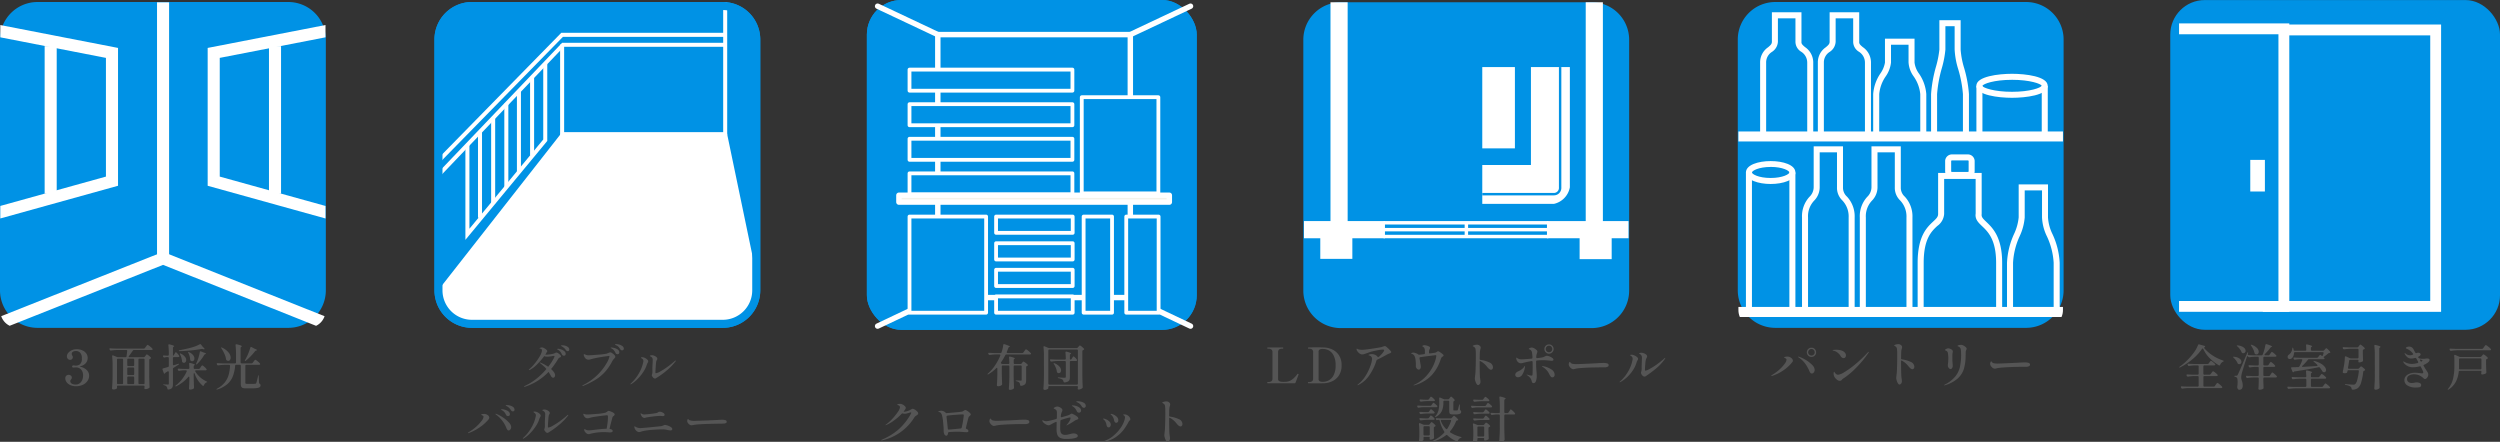 <svg xmlns="http://www.w3.org/2000/svg" xmlns:xlink="http://www.w3.org/1999/xlink" width="460.359" height="81.353" viewBox="0 0 460.359 81.353">
  <rect x="0" y="0" width="460.359" height="81.353" fill="#333333" stroke="none"/>
  <defs>
    <clipPath id="clip-path">
      <path id="長方形_40561" data-name="長方形 40561" d="M3.081,0H56.8a3.081,3.081,0,0,1,3.081,3.081V56.8a3.08,3.08,0,0,1-3.08,3.08H3.081A3.081,3.081,0,0,1,0,56.8V3.081A3.081,3.081,0,0,1,3.081,0Z" fill="none"/>
    </clipPath>
    <clipPath id="clip-path-2">
      <path id="長方形_40555" data-name="長方形 40555" d="M3.138,0H56.623a3.138,3.138,0,0,1,3.138,3.138V56.626a3.137,3.137,0,0,1-3.137,3.137H3.137A3.137,3.137,0,0,1,0,56.626V3.138A3.138,3.138,0,0,1,3.138,0Z" fill="none"/>
    </clipPath>
    <clipPath id="clip-path-3">
      <rect id="長方形_40551" data-name="長方形 40551" width="59.998" height="60" fill="none"/>
    </clipPath>
    <clipPath id="clip-path-4">
      <rect id="長方形_40540" data-name="長方形 40540" width="60" height="60" fill="none"/>
    </clipPath>
  </defs>
  <g id="gtype-icon" transform="translate(-8752.999 -1456.63)">
    <g id="_面採光" data-name="３面採光" transform="translate(-478.001)">
      <path id="_面採光-2" data-name="３面採光" d="M5.121-3.564q-.108.027-.108.054t.108.054a2.417,2.417,0,0,1,1.152.612A1.422,1.422,0,0,1,6.7-1.8a1.651,1.651,0,0,1-.311.972,2.122,2.122,0,0,1-.859.7A2.878,2.878,0,0,1,4.3.126,2.5,2.5,0,0,1,3.231-.085,1.689,1.689,0,0,1,2.547-.63a1.189,1.189,0,0,1-.234-.693A.613.613,0,0,1,2.5-1.809a.606.606,0,0,1,.41-.162.685.685,0,0,1,.423.135.455.455,0,0,1,.18.387.378.378,0,0,1-.036.171,1.254,1.254,0,0,1-.117.18,1.044,1.044,0,0,0-.094.14.29.29,0,0,0-.032.14.53.53,0,0,0,.257.455,1.293,1.293,0,0,0,.734.175,1.193,1.193,0,0,0,1-.477,1.9,1.9,0,0,0,.364-1.188A1.608,1.608,0,0,0,5.242-2.93a1.274,1.274,0,0,0-1.03-.409l-.18.009a1.969,1.969,0,0,1-.234.018.24.24,0,0,1-.162-.054.18.18,0,0,1-.063-.144.179.179,0,0,1,.067-.14A.233.233,0,0,1,3.8-3.708a1.077,1.077,0,0,1,.243.027,1.91,1.91,0,0,0,.216.018,1.23,1.23,0,0,0,.765-.261A1.317,1.317,0,0,0,5.364-5a1.423,1.423,0,0,0-.319-1.049,1.075,1.075,0,0,0-.779-.31,1.11,1.11,0,0,0-.527.126.433.433,0,0,0-.238.414.547.547,0,0,0,.1.3,1.209,1.209,0,0,1,.067.139A.433.433,0,0,1,3.7-5.22a.479.479,0,0,1-.135.346.467.467,0,0,1-.351.139.557.557,0,0,1-.441-.185A.7.7,0,0,1,2.61-5.4a.968.968,0,0,1,.234-.589,1.772,1.772,0,0,1,.643-.5,2.071,2.071,0,0,1,.914-.2,2.547,2.547,0,0,1,1.03.2,1.773,1.773,0,0,1,.734.567,1.376,1.376,0,0,1,.27.842,1.443,1.443,0,0,1-.328.936A1.809,1.809,0,0,1,5.121-3.564Zm11.61-1.647a.259.259,0,0,0,.225-.117l.108-.144a.857.857,0,0,0,.09-.108.857.857,0,0,1,.09-.108.124.124,0,0,1,.081-.045.908.908,0,0,1,.333.2,2.955,2.955,0,0,1,.4.356.2.2,0,0,1,.045.108.128.128,0,0,1-.081.108l-.09.045a.356.356,0,0,0-.122.081.182.182,0,0,0-.041.126v2.961q.018.981.063,1.98V.279a.193.193,0,0,1-.09.18,1.155,1.155,0,0,1-.292.14,1.233,1.233,0,0,1-.391.058A.166.166,0,0,1,16.9.585.146.146,0,0,1,16.875.5a.758.758,0,0,1,.018-.126l.018-.144V.2a.189.189,0,0,0-.049-.139.189.189,0,0,0-.139-.049h-4.7q-.189,0-.189.162a1.028,1.028,0,0,1,.009.144V.387a.213.213,0,0,1-.063.171.759.759,0,0,1-.252.122,1.263,1.263,0,0,1-.369.049.258.258,0,0,1-.167-.054.158.158,0,0,1-.068-.126q.036-.531.063-1.031t.036-1.31v-2a13.931,13.931,0,0,0-.081-1.584v-.036q0-.144.117-.144a.2.2,0,0,1,.09.018l.675.279a.538.538,0,0,0,.225.045h1.341a.186.186,0,0,0,.207-.171l.117-.963v-.036q0-.162-.171-.162H11.934a9.324,9.324,0,0,0-1.188.1H10.7a.2.2,0,0,1-.189-.117l-.036-.072a.5.5,0,0,1-.036-.108.1.1,0,0,1,.045-.085.181.181,0,0,1,.126-.023q.306.027.927.045h5.22a.259.259,0,0,0,.225-.117l.171-.225q.045-.054.117-.153a1.283,1.283,0,0,1,.117-.144.124.124,0,0,1,.081-.045,1.348,1.348,0,0,1,.414.266,2.911,2.911,0,0,1,.477.436.2.2,0,0,1,.045.108.13.13,0,0,1-.045.09.334.334,0,0,1-.18.045h-3.2a.259.259,0,0,0-.225.117q-.351.513-.711.99a.187.187,0,0,0-.054.117q0,.108.162.108Zm-3.771.45a.189.189,0,0,0-.049-.14.189.189,0,0,0-.139-.05h-.747a.189.189,0,0,0-.14.05.189.189,0,0,0-.049.14v4.32a.189.189,0,0,0,.049.139.189.189,0,0,0,.14.05h.747A.189.189,0,0,0,12.91-.3a.189.189,0,0,0,.049-.139Zm.765.99a.189.189,0,0,0,.05.139.189.189,0,0,0,.139.049h.9a.189.189,0,0,0,.14-.049A.189.189,0,0,0,15-3.771v-.99a.189.189,0,0,0-.049-.14.189.189,0,0,0-.14-.05h-.9a.189.189,0,0,0-.139.05.189.189,0,0,0-.05.14Zm3,3.519a.189.189,0,0,0,.139-.05.189.189,0,0,0,.049-.139v-4.32a.189.189,0,0,0-.049-.14.189.189,0,0,0-.139-.05h-.756a.189.189,0,0,0-.139.05.189.189,0,0,0-.05.14v4.32a.189.189,0,0,0,.05.139.189.189,0,0,0,.139.05ZM15-3.132a.189.189,0,0,0-.049-.14.189.189,0,0,0-.14-.049h-.9a.189.189,0,0,0-.139.049.189.189,0,0,0-.05.14v1.017a.189.189,0,0,0,.05.139.189.189,0,0,0,.139.05h.9a.189.189,0,0,0,.14-.05A.189.189,0,0,0,15-2.115Zm0,1.656a.189.189,0,0,0-.049-.139.189.189,0,0,0-.14-.049h-.9a.189.189,0,0,0-.139.049.189.189,0,0,0-.05.139V-.441a.189.189,0,0,0,.05.139.189.189,0,0,0,.139.05h.9a.189.189,0,0,0,.14-.05A.189.189,0,0,0,15-.441ZM27.846-6.921a.5.5,0,0,1,.108.144q.027.063-.018.081a.315.315,0,0,1-.1.018.553.553,0,0,1-.189-.036.51.51,0,0,0-.162-.027.379.379,0,0,0-.09.009q-.783.153-1.868.261t-2.111.144q-.171,0-.189-.081v-.009q0-.054.18-.1a22.952,22.952,0,0,0,2.259-.513,6.307,6.307,0,0,0,1.386-.558.28.28,0,0,1,.117-.036.177.177,0,0,1,.144.09l.3.387ZM22.194-5.5q.045,0,.126-.135l.108-.18q.036-.054.086-.144a.989.989,0,0,1,.085-.135.1.1,0,0,1,.072-.045q.063,0,.279.234a2.647,2.647,0,0,1,.324.414.276.276,0,0,1,.036.108.129.129,0,0,1-.054.1.272.272,0,0,1-.162.045H22.32a.189.189,0,0,0-.139.049.189.189,0,0,0-.05.14v1.143a.17.17,0,0,0,.059.144.173.173,0,0,0,.158.018q.468-.162.711-.234.18-.054.2,0v.009q0,.054-.117.135l-.342.225q-.09.054-.22.139t-.319.2a.241.241,0,0,0-.126.225V-.27a1.757,1.757,0,0,1-.059.5.632.632,0,0,1-.229.319,1.157,1.157,0,0,1-.522.185h-.045q-.144,0-.171-.162a.754.754,0,0,0-.153-.387.811.811,0,0,0-.45-.243q-.171-.045-.171-.108,0-.045.135-.045l.468.018.261.018a.208.208,0,0,0,.144-.036.176.176,0,0,0,.036-.126V-2.466a.182.182,0,0,0-.036-.117.111.111,0,0,0-.09-.045.224.224,0,0,0-.1.027,1.509,1.509,0,0,1-.144.09q-.081.045-.171.1a.343.343,0,0,0-.126.117l-.027.045a.1.1,0,0,1-.09.063.144.144,0,0,1-.09-.036.189.189,0,0,1-.063-.1l-.216-.6a.541.541,0,0,1-.018-.09q0-.117.135-.144.243-.063.873-.252a.2.2,0,0,0,.162-.207V-5.049a.189.189,0,0,0-.05-.14.189.189,0,0,0-.139-.049h-.153a1.868,1.868,0,0,0-.423.072.234.234,0,0,1-.072.009.209.209,0,0,1-.18-.117l-.027-.054a.224.224,0,0,1-.027-.1.1.1,0,0,1,.045-.086.2.2,0,0,1,.135-.022q.18.018.522.036h.18a.189.189,0,0,0,.139-.049.189.189,0,0,0,.05-.14V-5.8a14.357,14.357,0,0,0-.081-1.611v-.036q0-.144.135-.144a.234.234,0,0,1,.072.009q.864.216.864.342,0,.036-.072.081l-.036.018a.262.262,0,0,0-.126.234v1.215Q22.131-5.5,22.194-5.5Zm4.887-.657q.009-.144.135-.144a.224.224,0,0,1,.1.018l.441.189q.468.135.468.225,0,.036-.1.081l-.036.009a.411.411,0,0,0-.2.162,8.731,8.731,0,0,1-.612.9,6.727,6.727,0,0,1-.675.751.253.253,0,0,1-.144.081.056.056,0,0,1-.063-.063.3.3,0,0,1,.045-.144l.18-.414a7.208,7.208,0,0,0,.27-.806A7.956,7.956,0,0,0,27.081-6.156Zm-2.106.162a.586.586,0,0,1-.045-.135q-.009-.054.009-.063a.037.037,0,0,1,.027-.009.308.308,0,0,1,.144.054,2.025,2.025,0,0,1,.743.554,1,1,0,0,1,.239.608.566.566,0,0,1-.117.369.366.366,0,0,1-.3.144.421.421,0,0,1-.243-.081.307.307,0,0,1-.117-.225A3.3,3.3,0,0,0,24.975-5.994Zm-1.521.279a.587.587,0,0,1-.045-.135q-.009-.054.009-.063a.037.037,0,0,1,.027-.009.308.308,0,0,1,.144.054,2.092,2.092,0,0,1,.752.563,1,1,0,0,1,.238.608.557.557,0,0,1-.122.365.366.366,0,0,1-.292.148.421.421,0,0,1-.243-.081.251.251,0,0,1-.108-.225A3.458,3.458,0,0,0,23.454-5.715ZM26.883-3.06a.254.254,0,0,0,.225-.126l.135-.2q.027-.045.094-.14a1.16,1.16,0,0,1,.112-.14.124.124,0,0,1,.081-.045,1.03,1.03,0,0,1,.36.243,2.648,2.648,0,0,1,.414.414.2.2,0,0,1,.045.108.129.129,0,0,1-.054.1.316.316,0,0,1-.171.045H26.4a.182.182,0,0,0-.117.036.111.111,0,0,0-.045.09.224.224,0,0,0,.027.1,4.536,4.536,0,0,0,.9,1.067,4.574,4.574,0,0,0,1.143.743l.108.063q.045.027.036.045a.1.1,0,0,1-.05.049.5.5,0,0,1-.1.04.9.9,0,0,0-.45.5q-.063.135-.135.135A.156.156,0,0,1,27.6.018,4.947,4.947,0,0,1,26.145-2.16q-.036-.117-.108-.117t-.081.144v.5q.018.981.063,1.98V.387a.2.2,0,0,1-.081.18A1.06,1.06,0,0,1,25.646.7a1.146,1.146,0,0,1-.338.054A.223.223,0,0,1,25.15.7a.167.167,0,0,1-.059-.126q.054-.765.072-1.548v-.5a.225.225,0,0,0-.027-.117.081.081,0,0,0-.072-.045.193.193,0,0,0-.126.081A6.62,6.62,0,0,1,22.788.108q-.153.09-.2.018A.037.037,0,0,1,22.581.1q0-.063.117-.144a6.2,6.2,0,0,0,1.134-1.143,7.051,7.051,0,0,0,.837-1.395.286.286,0,0,0,.018-.081.12.12,0,0,0-.045-.1.2.2,0,0,0-.126-.036h-.333a4.893,4.893,0,0,0-.864.09.154.154,0,0,1-.063.009.179.179,0,0,1-.171-.126l-.036-.063a.224.224,0,0,1-.027-.1q0-.135.18-.117.306.027.927.045h.846a.167.167,0,0,0,.189-.189q-.018-.513-.045-.738v-.018q0-.153.144-.153a.234.234,0,0,1,.072.009q.837.207.837.333,0,.036-.072.081l-.027.018a.259.259,0,0,0-.117.225v.243a.189.189,0,0,0,.049.14.189.189,0,0,0,.139.049ZM36.6-4.077a.259.259,0,0,0,.225-.117l.162-.216q.045-.054.117-.153a1.283,1.283,0,0,1,.117-.144.124.124,0,0,1,.081-.045,1.232,1.232,0,0,1,.4.266,3.611,3.611,0,0,1,.459.427.2.2,0,0,1,.045.108.13.13,0,0,1-.045.09.334.334,0,0,1-.18.045H35.658a.189.189,0,0,0-.139.049.189.189,0,0,0-.049.14V-.513a.185.185,0,0,0,.063.167.607.607,0,0,0,.279.04h.783q.567,0,.693-.018A.244.244,0,0,0,37.4-.36a.373.373,0,0,0,.081-.1q.072-.171.324-1.26.036-.171.09-.171t.045.189L37.98-.549a.28.28,0,0,0,.135.225.286.286,0,0,1,.121.126.45.45,0,0,1,.032.18.372.372,0,0,1-.144.31A1.189,1.189,0,0,1,37.6.463a7.543,7.543,0,0,1-1.08.058h-.9A2.017,2.017,0,0,1,35.006.45a.472.472,0,0,1-.292-.243,1.221,1.221,0,0,1-.081-.5v-3.33a.189.189,0,0,0-.049-.14.189.189,0,0,0-.139-.049h-.657a.184.184,0,0,0-.2.18,6.863,6.863,0,0,1-.428,1.953,3.69,3.69,0,0,1-1,1.413,5.314,5.314,0,0,1-1.8.981q-.18.054-.2,0V.693q0-.054.135-.135A4.55,4.55,0,0,0,31.64-.522a3.979,3.979,0,0,0,.729-1.359,7.294,7.294,0,0,0,.284-1.737v-.018a.169.169,0,0,0-.054-.13.192.192,0,0,0-.135-.049h-.774a9.694,9.694,0,0,0-1.188.1h-.054a.185.185,0,0,1-.18-.117l-.036-.072a.24.24,0,0,1-.027-.108.1.1,0,0,1,.045-.086.181.181,0,0,1,.126-.023q.306.027.927.045h2.259a.189.189,0,0,0,.139-.049.189.189,0,0,0,.049-.14V-5.8a14.6,14.6,0,0,0-.081-1.62v-.036a.142.142,0,0,1,.054-.121.172.172,0,0,1,.153-.014,5.566,5.566,0,0,1,.747.211q.207.086.207.149,0,.036-.072.081l-.036.018a.262.262,0,0,0-.126.234v2.628a.189.189,0,0,0,.049.14.189.189,0,0,0,.139.049Zm-.216-2.9q.045-.126.135-.126a.24.24,0,0,1,.108.027l.477.261q.513.2.513.288,0,.045-.108.072l-.054.009a.46.46,0,0,0-.207.135A10.151,10.151,0,0,1,35.577-4.59a.232.232,0,0,1-.144.072.048.048,0,0,1-.054-.054.308.308,0,0,1,.054-.144l.324-.621q.18-.36.355-.819T36.387-6.975Zm-5.31.153a.39.39,0,0,1-.068-.122q-.014-.049,0-.067a.052.052,0,0,1,.036-.009.494.494,0,0,1,.144.045,3.279,3.279,0,0,1,1.2.9,1.579,1.579,0,0,1,.382.94.689.689,0,0,1-.126.427.381.381,0,0,1-.315.167.527.527,0,0,1-.279-.09.3.3,0,0,1-.126-.207,3.876,3.876,0,0,0-.306-.99A6.616,6.616,0,0,0,31.077-6.822Z" transform="translate(9240.709 1527.623)" fill="#555"/>
      <g id="icon-_面採光" data-name="icon-３面採光" transform="translate(9229.53 1456.288)">
        <g id="グループ_78931" data-name="グループ 78931" transform="translate(1.47 0.712)">
          <g id="グループ_78934" data-name="グループ 78934">
            <rect id="長方形_40556" data-name="長方形 40556" width="59.275" height="59.275" rx="6" transform="translate(0.362 0.363)" fill="#0092e5"/>
            <path id="パス_57938" data-name="パス 57938" d="M54.57,60.712H8.37a6.907,6.907,0,0,1-6.9-6.9V7.612a6.908,6.908,0,0,1,6.9-6.9h46.2a6.908,6.908,0,0,1,6.9,6.9v46.2a6.907,6.907,0,0,1-6.9,6.9M8.37,2.192a5.424,5.424,0,0,0-5.42,5.42v46.2a5.426,5.426,0,0,0,5.42,5.422h46.2a5.426,5.426,0,0,0,5.419-5.421V7.612a5.424,5.424,0,0,0-5.419-5.42Z" transform="translate(-1.47 -0.712)" fill="#0092e5"/>
          </g>
        </g>
        <g id="グループ_78933" data-name="グループ 78933" transform="translate(1.527 0.771)">
          <g id="グループ_78932" data-name="グループ 78932" clip-path="url(#clip-path)">
            <path id="パス_57939" data-name="パス 57939" d="M2.387,37.165,1.569,35.1,31.451,23.229,61.258,35.1l-.823,2.067L31.451,25.623Z" transform="translate(-1.483 22.723)" fill="#fff"/>
            <path id="パス_57940" data-name="パス 57940" d="M0,39.612V2.518L24.8,7.339V32.722Zm2.222-34.4V36.686l20.352-5.653V9.174Z" transform="translate(-3.124 1.057)" fill="#fff"/>
            <rect id="長方形_40558" data-name="長方形 40558" width="2.222" height="27.174" transform="translate(8.164 8.06)" fill="#fff"/>
            <path id="パス_57941" data-name="パス 57941" d="M44.988,39.611l-24.8-6.887V7.34l24.8-4.823ZM22.412,31.033l20.354,5.653V5.216L22.412,9.173Z" transform="translate(17.996 1.056)" fill="#fff"/>
            <rect id="長方形_40559" data-name="長方形 40559" width="2.222" height="27.174" transform="translate(49.474 8.06)" fill="#fff"/>
            <rect id="長方形_40560" data-name="長方形 40560" width="2.222" height="48.726" transform="translate(28.858 -1.575)" fill="#fff"/>
          </g>
        </g>
      </g>
    </g>
    <g id="パントリー" transform="translate(-77.001)">
      <path id="パントリー-2" data-name="パントリー" d="M7.515-4.752A.833.833,0,0,1,6.9-5,.813.813,0,0,1,6.651-5.6.818.818,0,0,1,6.9-6.205a.841.841,0,0,1,.612-.248.815.815,0,0,1,.6.248.826.826,0,0,1,.248.608A.813.813,0,0,1,8.109-5,.813.813,0,0,1,7.515-4.752Zm0-.261a.564.564,0,0,0,.414-.171A.564.564,0,0,0,8.1-5.6a.605.605,0,0,0-.171-.432.55.55,0,0,0-.414-.18.6.6,0,0,0-.432.176A.585.585,0,0,0,6.9-5.6a.55.55,0,0,0,.18.414A.605.605,0,0,0,7.515-5.013ZM.162-1.242q-.054,0-.054-.036,0-.054.135-.153a8.2,8.2,0,0,0,1.363-1,6.61,6.61,0,0,0,.963-1.058,1.552,1.552,0,0,0,.346-.738A.32.32,0,0,0,2.7-4.509a1.6,1.6,0,0,1-.158-.072q-.067-.036-.067-.063,0-.09.193-.131a1.95,1.95,0,0,1,.4-.041,1.111,1.111,0,0,1,.693.234.689.689,0,0,1,.324.522.341.341,0,0,1-.058.189,2.136,2.136,0,0,1-.167.216A7.334,7.334,0,0,1,2.313-2.268,7.679,7.679,0,0,1,.3-1.278.409.409,0,0,1,.162-1.242ZM7.569-1.7a.332.332,0,0,1-.261-.126,1.391,1.391,0,0,1-.207-.36,6.53,6.53,0,0,0-.8-1.4,4.513,4.513,0,0,0-1.166-1.08q-.081-.063-.081-.1t.054-.045a.224.224,0,0,1,.1.027,5.951,5.951,0,0,1,1.273.6,5.7,5.7,0,0,1,1.148.9,1.376,1.376,0,0,1,.468.909.725.725,0,0,1-.162.481A.474.474,0,0,1,7.569-1.7Zm5.859-2.835a.641.641,0,0,1-.54-.369,2.474,2.474,0,0,0-.594-.657,1.649,1.649,0,0,0-.747-.342q-.153-.045-.153-.072,0-.054.207-.077a4,4,0,0,1,.432-.023,3.856,3.856,0,0,1,.792.081,1.6,1.6,0,0,1,.639.27,1.1,1.1,0,0,1,.292.324.732.732,0,0,1,.1.369.544.544,0,0,1-.117.346A.38.38,0,0,1,13.428-4.536ZM11.637-1.323a1.165,1.165,0,0,1-.054-.333.849.849,0,0,1,.036-.279Q11.628-2,11.682-2a.07.07,0,0,1,.072.045.822.822,0,0,0,.18.252.641.641,0,0,0,.477.234,3.027,3.027,0,0,0,1.156-.486,15.536,15.536,0,0,0,1.989-1.426A23.918,23.918,0,0,0,17.892-5.6q.09-.09.135-.09a.032.032,0,0,1,.036.036.367.367,0,0,1-.081.18,18.641,18.641,0,0,1-2.2,2.664A14.806,14.806,0,0,1,13.635-.954q-.054.036-.171.108a1.714,1.714,0,0,0-.2.139,1.744,1.744,0,0,0-.171.167.46.46,0,0,1-.369.189A.815.815,0,0,1,12.285-.5a1.723,1.723,0,0,1-.414-.382A1.226,1.226,0,0,1,11.637-1.323ZM24-4.509a.189.189,0,0,0,.18.207,5.391,5.391,0,0,1,1.6.464.994.994,0,0,1,.671.886.512.512,0,0,1-.1.329.316.316,0,0,1-.257.131q-.279,0-.675-.477a3.951,3.951,0,0,0-1.188-1.062.358.358,0,0,0-.153-.054q-.072,0-.072.063,0,.981.009,1.467.018,1.206.063,1.584a5.945,5.945,0,0,1,.081.666.757.757,0,0,1-.072.342.581.581,0,0,1-.18.221.344.344,0,0,1-.189.076q-.153,0-.293-.23A2.158,2.158,0,0,1,23.2-.423a1.79,1.79,0,0,1-.085-.45q0-.063.036-.387.054-.468.072-.648.018-.27.031-.716t.022-.652l.009-.432q.009-.279.009-.81v-.72a7.211,7.211,0,0,0-.045-1.008.573.573,0,0,0-.122-.306,1.21,1.21,0,0,0-.266-.216.519.519,0,0,1-.076-.036q-.049-.027-.049-.054,0-.1.292-.175A1.965,1.965,0,0,1,23.5-7.11a.793.793,0,0,1,.576.252.391.391,0,0,1,.117.288.973.973,0,0,1-.045.27,2.4,2.4,0,0,0-.1.463,7.056,7.056,0,0,0-.027.725ZM31.977.477q-.045,0-.045-.036t.153-.117a6.016,6.016,0,0,0,1.872-1.44,4.325,4.325,0,0,0,.877-1.76,10.259,10.259,0,0,0,.23-2.336q0-.279-.036-.729a1.18,1.18,0,0,0-.072-.351.569.569,0,0,0-.2-.27.758.758,0,0,0-.2-.113q-.09-.031-.122-.045a.057.057,0,0,1-.031-.059q0-.072.2-.135a1.3,1.3,0,0,1,.4-.063,1.609,1.609,0,0,1,.225.018,1.748,1.748,0,0,1,.576.31q.279.221.279.373a.688.688,0,0,1-.072.225q-.036.081-.068.175a.557.557,0,0,0-.032.175l-.009.441q-.009.144-.009.423a8.42,8.42,0,0,1-.324,2.3A3.987,3.987,0,0,1,34.457-.806,6.04,6.04,0,0,1,32.112.45.444.444,0,0,1,31.977.477Zm1.125-3a.358.358,0,0,1-.207-.09.722.722,0,0,1-.2-.248.746.746,0,0,1-.081-.346l.018-.189a8.952,8.952,0,0,0,.072-.963,5.592,5.592,0,0,0-.09-1.17.552.552,0,0,0-.387-.4.3.3,0,0,1-.1-.045.073.073,0,0,1-.036-.054q0-.045.094-.117a1.065,1.065,0,0,1,.234-.13.727.727,0,0,1,.284-.058A.462.462,0,0,1,32.9-6.3a1.338,1.338,0,0,1,.5.247.4.4,0,0,1,.135.293.73.73,0,0,1-.022.166q-.022.095-.032.148a6.732,6.732,0,0,0-.027.774q0,.5.009.729l.027.36a4.646,4.646,0,0,1,.027.5A.7.7,0,0,1,33.4-2.7.346.346,0,0,1,33.1-2.52Zm8.172-.072a.6.6,0,0,1-.2-.032.758.758,0,0,1-.2-.112,1.262,1.262,0,0,1-.319-.333.736.736,0,0,1-.148-.414.882.882,0,0,1,.058-.283q.058-.167.139-.167.054,0,.108.09a.534.534,0,0,0,.333.243,3.1,3.1,0,0,0,.747.072q.351,0,2.376-.09,1.116-.054,1.638-.09l.5-.023q.3-.014.495-.013a2.305,2.305,0,0,1,.684.085.336.336,0,0,1,.27.338.3.3,0,0,1-.18.265,1.07,1.07,0,0,1-.468.122l-.171,0q-.135,0-.423,0-.423,0-1.13.013T44.1-2.88q-.585.018-1.327.072a7.968,7.968,0,0,0-1.057.126l-.18.045A1.228,1.228,0,0,1,41.274-2.592Z" transform="translate(9156.064 1527.11)" fill="#555"/>
      <g id="icon-パントリー" transform="translate(9149.341 1457)">
        <g id="グループ_78926" data-name="グループ 78926">
          <g id="グループ_78929" data-name="グループ 78929">
            <rect id="長方形_40551-2" data-name="長方形 40551" width="58.518" height="58.52" rx="6" transform="translate(1.399 0.739)" fill="#0092e5"/>
            <path id="パス_57924" data-name="パス 57924" d="M53.43,60H7.228a6.908,6.908,0,0,1-6.9-6.9V6.9A6.908,6.908,0,0,1,7.228,0h46.2a6.909,6.909,0,0,1,6.9,6.9V53.1a6.909,6.909,0,0,1-6.9,6.9M7.228,1.48A5.427,5.427,0,0,0,1.809,6.9V53.1a5.427,5.427,0,0,0,5.42,5.42h46.2a5.425,5.425,0,0,0,5.416-5.42V6.9A5.425,5.425,0,0,0,53.43,1.48Z" transform="translate(0.331)" fill="#0092e5"/>
          </g>
        </g>
        <g id="グループ_78928" data-name="グループ 78928" transform="translate(0.778 0.118)">
          <g id="グループ_78927" data-name="グループ 78927" clip-path="url(#clip-path-2)">
            <rect id="長方形_40553" data-name="長方形 40553" width="61.213" height="1.849" transform="translate(-0.778 56.032)" fill="#fff"/>
            <rect id="長方形_40554" data-name="長方形 40554" width="61.213" height="1.849" transform="translate(-0.778 23.715)" fill="#fff"/>
            <path id="パス_57925" data-name="パス 57925" d="M15.923,44.308H6.229V26.351a5.245,5.245,0,0,1,1.373-3.8,2.486,2.486,0,0,0,.774-1.738V13.254h5.4v7.563a2.2,2.2,0,0,0,.726,1.694,5.318,5.318,0,0,1,1.42,3.84ZM7.338,43.2h7.477V26.351a4.273,4.273,0,0,0-1.169-3.14,3.214,3.214,0,0,1-.976-2.428v-6.42H9.483v6.454a3.52,3.52,0,0,1-1.019,2.438,4.175,4.175,0,0,0-1.127,3.1Z" transform="translate(5.482 13.203)" fill="#fff"/>
            <path id="パス_57926" data-name="パス 57926" d="M21.234,44.308h-9.7V26.351a5.236,5.236,0,0,1,1.375-3.8,2.486,2.486,0,0,0,.774-1.738V13.254h5.4v7.563a2.2,2.2,0,0,0,.726,1.694,5.318,5.318,0,0,1,1.42,3.84ZM12.647,43.2h7.479V26.351a4.265,4.265,0,0,0-1.171-3.14,3.221,3.221,0,0,1-.974-2.428v-6.42H14.794v6.454a3.521,3.521,0,0,1-1.021,2.438,4.183,4.183,0,0,0-1.127,3.1Z" transform="translate(10.818 13.203)" fill="#fff"/>
            <path id="パス_57927" data-name="パス 57927" d="M34.753,40.794h-9.7V31.2a14.244,14.244,0,0,1,1.289-5.3,9.3,9.3,0,0,0,.86-3.064V16.75h5.4v6.087a8.165,8.165,0,0,0,.84,3.1A14.023,14.023,0,0,1,34.753,31.2Zm-8.587-1.109h7.479V31.2a13.209,13.209,0,0,0-1.229-4.852A8.793,8.793,0,0,1,31.5,22.8V17.857H28.313v4.98a10.035,10.035,0,0,1-.936,3.471,13.377,13.377,0,0,0-1.211,4.89Z" transform="translate(24.405 16.716)" fill="#fff"/>
            <path id="パス_57928" data-name="パス 57928" d="M32.411,41.853H16.848v-9.6c0-4.928,1.72-6.536,2.855-7.6.62-.579.916-.878.916-1.4V15.7h8.02v7.561c-.072.523.16.79.838,1.436,1.169,1.113,2.933,2.8,2.933,7.565ZM17.957,40.745H31.3V32.257c0-4.3-1.5-5.72-2.59-6.761-.686-.654-1.333-1.269-1.175-2.322l-.006-6.37h-5.8v6.452a2.944,2.944,0,0,1-1.267,2.212c-1.055.988-2.5,2.342-2.5,6.789Z" transform="translate(16.154 15.657)" fill="#fff"/>
            <path id="パス_57929" data-name="パス 57929" d="M12.163,24.363H2.381V10.207a3.353,3.353,0,0,1,1.46-2.815c.477-.4.708-.618.708-1.027V.944H9.994V6.366c-.03.379.158.569.662.992a3.425,3.425,0,0,1,1.508,2.849ZM3.49,23.254h7.565V10.207a2.362,2.362,0,0,0-1.111-2,2.156,2.156,0,0,1-1.057-1.89V2.052H5.657V6.366a2.364,2.364,0,0,1-1.1,1.873A2.272,2.272,0,0,0,3.49,10.207Z" transform="translate(1.615 0.831)" fill="#fff"/>
            <path id="パス_57930" data-name="パス 57930" d="M17.464,24.363H7.682V10.207A3.365,3.365,0,0,1,9.142,7.39c.479-.4.71-.618.71-1.025V.944H15.3V6.366c-.032.379.156.569.662.992a3.424,3.424,0,0,1,1.506,2.849ZM8.791,23.254h7.565V10.207a2.362,2.362,0,0,0-1.111-2,2.158,2.158,0,0,1-1.055-1.89V2.052H10.96V6.366a2.371,2.371,0,0,1-1.1,1.875,2.267,2.267,0,0,0-1.067,1.967Z" transform="translate(6.943 0.831)" fill="#fff"/>
            <path id="パス_57931" data-name="パス 57931" d="M22.545,21.922h-9.78V13.573A7.736,7.736,0,0,1,14.1,9.762a4.948,4.948,0,0,0,.834-1.995v-4.4H20.38v4.4a4.32,4.32,0,0,0,.812,2.015,7.639,7.639,0,0,1,1.355,3.791Zm-8.672-1.109h7.563v-7.24a6.823,6.823,0,0,0-1.2-3.236,4.875,4.875,0,0,1-.96-2.619V4.48h-3.23V7.767a5.532,5.532,0,0,1-.978,2.546,6.775,6.775,0,0,0-1.189,3.26Z" transform="translate(12.051 3.271)" fill="#fff"/>
            <path id="パス_57932" data-name="パス 57932" d="M25.056,23.634H18.081V15.285a24.533,24.533,0,0,1,.906-5.063,18.153,18.153,0,0,0,.624-3.134V1.669h3.916v5.42a15.068,15.068,0,0,0,.64,3.37,22.751,22.751,0,0,1,.89,4.826ZM19.19,22.525h4.758v-7.24a22.171,22.171,0,0,0-.856-4.553,14.374,14.374,0,0,1-.672-3.693V2.776h-1.7V7.089a18.076,18.076,0,0,1-.654,3.4,23.62,23.62,0,0,0-.876,4.8Z" transform="translate(17.394 1.559)" fill="#fff"/>
            <path id="パス_57933" data-name="パス 57933" d="M28.808,11.014c-2.44,0-6.568-.465-6.568-2.21s4.128-2.212,6.568-2.212,6.568.467,6.568,2.212-4.128,2.21-6.568,2.21m0-3.312c-3.3,0-5.311.732-5.464,1.127.152.345,2.161,1.079,5.464,1.079s5.311-.734,5.464-1.125C34.12,8.434,32.109,7.7,28.808,7.7" transform="translate(21.573 6.508)" fill="#fff"/>
            <path id="パス_57934" data-name="パス 57934" d="M35.386,17.578H22.245V7.7h1.109v8.774H34.277V7.7h1.109Z" transform="translate(21.578 7.616)" fill="#fff"/>
            <path id="パス_57935" data-name="パス 57935" d="M5.633,18.827c-2.266,0-4.555-.728-4.555-2.121,0-2.793,9.109-2.8,9.109,0,0,1.393-2.29,2.121-4.553,2.121m0-3.138c-2.24,0-3.449.72-3.449,1.017S3.394,17.72,5.633,17.72,9.08,17,9.08,16.7s-1.209-1.017-3.447-1.017" transform="translate(0.305 14.565)" fill="#fff"/>
            <path id="パス_57936" data-name="パス 57936" d="M10.188,41.9H1.077V15.655H2.186V40.786H9.079V15.655h1.109Z" transform="translate(0.305 15.616)" fill="#fff"/>
            <path id="パス_57937" data-name="パス 57937" d="M23.5,18.34H20.683a1.252,1.252,0,0,1-1.309-1.185V15.178A1.253,1.253,0,0,1,20.683,14H23.5a1.252,1.252,0,0,1,1.309,1.183v1.977A1.251,1.251,0,0,1,23.5,18.34M20.683,15.1a.235.235,0,0,0-.2.082v1.969a.257.257,0,0,0,.2.078H23.5a.232.232,0,0,0,.2-.082V15.178a.262.262,0,0,0-.2-.074Z" transform="translate(18.693 13.947)" fill="#fff"/>
          </g>
        </g>
      </g>
    </g>
    <g id="ルーフ_バルコニー" data-name="ルーフ バルコニー" transform="translate(-76.001)">
      <path id="パス_57985" data-name="パス 57985" d="M-6.813-7.407a1.994,1.994,0,0,1,.526.081,1.379,1.379,0,0,1,.509.257.541.541,0,0,1,.216.437.284.284,0,0,1-.09.229.3.3,0,0,1-.2.076.424.424,0,0,1-.333-.207,2.474,2.474,0,0,0-.288-.347,2.529,2.529,0,0,0-.369-.283Q-6.9-7.2-7-7.249t-.1-.086q0-.036.1-.054A1.057,1.057,0,0,1-6.813-7.407ZM-7.929-6.075a.684.684,0,0,1,.324.131,1.972,1.972,0,0,1,.364.292q.158.162.158.252a.168.168,0,0,1-.045.131.582.582,0,0,1-.144.085,1.916,1.916,0,0,0-.193.117.552.552,0,0,0-.148.18,14.128,14.128,0,0,1-1.3,1.854,3.177,3.177,0,0,1,.54.585.958.958,0,0,1,.2.531.542.542,0,0,1-.1.347.324.324,0,0,1-.266.131.34.34,0,0,1-.229-.1.907.907,0,0,1-.194-.266q-.234-.432-.414-.7A10.486,10.486,0,0,1-13.653.2a.775.775,0,0,1-.171.036q-.072,0-.072-.045t.189-.135A10.609,10.609,0,0,0-11.52-1.323,13.249,13.249,0,0,0-9.765-3.042a3.666,3.666,0,0,0-.419-.45q-.2-.18-.553-.477l-.207-.162Q-11-4.176-11-4.212t.045-.036a.5.5,0,0,1,.1.027,7.42,7.42,0,0,1,1.413.774q.36-.459.626-.873a7.827,7.827,0,0,0,.4-.693,1.21,1.21,0,0,0,.139-.351A.1.1,0,0,0-8.3-5.44a.141.141,0,0,0-.09-.023l-.2.027a5.221,5.221,0,0,1-1,.117,1.433,1.433,0,0,1-.585-.09,11.855,11.855,0,0,1-1.3,1.494A5.287,5.287,0,0,1-12.8-2.889a.258.258,0,0,1-.135.045q-.063,0-.063-.045t.117-.153a7.2,7.2,0,0,0,.932-.972,10.534,10.534,0,0,0,.886-1.251,3.382,3.382,0,0,0,.45-1.008,1.461,1.461,0,0,0,.018-.18q0-.333-.288-.333a.415.415,0,0,1-.059,0A.334.334,0,0,1-11-6.8q-.027-.009-.027-.027,0-.072.153-.131a.789.789,0,0,1,.279-.058.877.877,0,0,1,.4.126,2.112,2.112,0,0,1,.414.288q.18.162.18.27a.256.256,0,0,1-.068.148q-.067.086-.1.14a2.529,2.529,0,0,1-.2.351.617.617,0,0,0,.117.009,6.214,6.214,0,0,0,.783-.063A3.592,3.592,0,0,0-8.4-5.886,1.615,1.615,0,0,0-8.136-6,.409.409,0,0,1-7.929-6.075Zm.315-.693a1.865,1.865,0,0,1,.526.108,1.876,1.876,0,0,1,.6.319.632.632,0,0,1,.266.509.321.321,0,0,1-.1.256.346.346,0,0,1-.234.085.412.412,0,0,1-.207-.063.388.388,0,0,1-.162-.189A2.076,2.076,0,0,0-7.186-6.2a1.437,1.437,0,0,0-.383-.333q-.018-.009-.117-.072t-.1-.1Q-7.785-6.768-7.614-6.768ZM4.167-6.48a.393.393,0,0,1-.36-.234,3.123,3.123,0,0,0-.3-.414,1.115,1.115,0,0,0-.365-.252q-.054-.027-.135-.063a.494.494,0,0,1-.113-.063.074.074,0,0,1-.031-.054q0-.063.252-.063a2.064,2.064,0,0,1,.567.095,1.629,1.629,0,0,1,.563.284.568.568,0,0,1,.239.459.275.275,0,0,1-.1.225A.334.334,0,0,1,4.167-6.48Zm-.846.72a.4.4,0,0,1-.212-.063.4.4,0,0,1-.157-.189,2.311,2.311,0,0,0-.274-.445,1.432,1.432,0,0,0-.391-.329l-.131-.081q-.085-.054-.085-.09T2.2-7a2.458,2.458,0,0,1,.513.081,1.957,1.957,0,0,1,.639.279.617.617,0,0,1,.3.54.316.316,0,0,1-.1.252A.342.342,0,0,1,3.321-5.76ZM-3.087.09Q-3.15.09-3.15.045t.18-.153a10.265,10.265,0,0,0,2.7-1.948A9.794,9.794,0,0,0,1.314-4.113a4.1,4.1,0,0,0,.531-1.26q0-.072-.081-.072t-.742.09q-.661.09-1.413.234a12.561,12.561,0,0,0-1.256.3,1.222,1.222,0,0,1-.369.063A.766.766,0,0,1-2.5-4.923a1.128,1.128,0,0,1-.279-.369A.909.909,0,0,1-2.9-5.67q0-.1.081-.1A.448.448,0,0,1-2.61-5.7a1.9,1.9,0,0,0,.333.108,1.517,1.517,0,0,0,.3.027q.279,0,1.624-.108a12.823,12.823,0,0,0,1.634-.189A1.8,1.8,0,0,0,1.6-5.985a1.633,1.633,0,0,1,.414-.126.746.746,0,0,1,.324.144,2.178,2.178,0,0,1,.4.333.523.523,0,0,1,.18.315.317.317,0,0,1-.054.18,1.862,1.862,0,0,1-.18.216,2.166,2.166,0,0,0-.333.441A8.923,8.923,0,0,1,.99-2.475a8.06,8.06,0,0,1-1.7,1.4A16.277,16.277,0,0,1-2.934.045.478.478,0,0,1-3.087.09Zm13.3-1.377a.476.476,0,0,1-.342-.189A2.759,2.759,0,0,1,9.7-1.71a.38.38,0,0,1-.063-.207.252.252,0,0,1,.036-.126,1.6,1.6,0,0,0,.081-.5l-.009-.576q0-.234.009-.36.018-.486.036-.711.018-.36.018-.459a.775.775,0,0,0-.1-.459.745.745,0,0,0-.274-.23q-.148-.067-.148-.1,0-.063.1-.1a.768.768,0,0,1,.275-.04,1.18,1.18,0,0,1,.441.095,1.24,1.24,0,0,1,.392.243.429.429,0,0,1,.158.311.271.271,0,0,1-.031.13l-.041.076a.988.988,0,0,0-.135.342q-.045.3-.094,1.044t-.049.945q0,.126.1.126a2.064,2.064,0,0,0,.729-.288,12.625,12.625,0,0,0,1.26-.792,16.974,16.974,0,0,0,1.44-1.134q.135-.126.18-.126a.04.04,0,0,1,.045.045.379.379,0,0,1-.126.207,10.04,10.04,0,0,1-1.616,1.643A14.539,14.539,0,0,1,10.44-1.368.37.37,0,0,1,10.215-1.287ZM5.742-.216Q5.7-.216,5.7-.252A.246.246,0,0,1,5.787-.4,7.283,7.283,0,0,0,7.236-2.2a6.792,6.792,0,0,0,.81-2.03,1.023,1.023,0,0,0,.045-.288.529.529,0,0,0-.27-.45Q7.65-5.076,7.65-5.13q0-.081.2-.081a1.181,1.181,0,0,1,.531.135,1.431,1.431,0,0,1,.427.3.5.5,0,0,1,.175.324.317.317,0,0,1-.045.153l-.054.1a2.09,2.09,0,0,0-.171.387,5.343,5.343,0,0,1-.684,1.377A8.28,8.28,0,0,1,6.961-1.148,5.844,5.844,0,0,1,5.85-.261.239.239,0,0,1,5.742-.216Zm-21.69,4.978a.354.354,0,0,1-.189-.063.58.58,0,0,1-.171-.171,3.224,3.224,0,0,0-.315-.4,1.759,1.759,0,0,0-.36-.275,1.234,1.234,0,0,0-.126-.063.6.6,0,0,1-.108-.058q-.045-.031-.045-.059,0-.072.252-.072a2.216,2.216,0,0,1,.549.086,1.605,1.605,0,0,1,.571.274.585.585,0,0,1,.248.486.289.289,0,0,1-.094.239A.328.328,0,0,1-15.948,4.762Zm-.891.864a.392.392,0,0,1-.378-.252,2.217,2.217,0,0,0-.279-.459,1.459,1.459,0,0,0-.4-.333q-.045-.027-.1-.058a.376.376,0,0,1-.086-.058.078.078,0,0,1-.027-.054q0-.054.126-.054a2.457,2.457,0,0,1,.531.09,1.928,1.928,0,0,1,.657.3.635.635,0,0,1,.3.536.313.313,0,0,1-.1.257A.364.364,0,0,1-16.839,5.626Zm.108,2.646a.273.273,0,0,1-.216-.108,1.447,1.447,0,0,1-.189-.333,5.562,5.562,0,0,0-1.935-2.493q-.081-.063-.081-.1t.054-.045a.224.224,0,0,1,.1.027,5.993,5.993,0,0,1,1.184.63,6.059,6.059,0,0,1,1.107.923,1.378,1.378,0,0,1,.455.859.7.7,0,0,1-.149.459A.425.425,0,0,1-16.731,8.272Zm-7.407.495q-.063,0-.063-.036,0-.063.135-.153A8.252,8.252,0,0,0-22.68,7.561,7.206,7.206,0,0,0-21.7,6.5a1.513,1.513,0,0,0,.355-.734q0-.162-.207-.261-.036-.018-.1-.045a.61.61,0,0,1-.09-.045.053.053,0,0,1-.027-.045q0-.135.522-.135a1.024,1.024,0,0,1,.657.207.626.626,0,0,1,.306.495.554.554,0,0,1-.153.315,7.64,7.64,0,0,1-1.552,1.4,9.055,9.055,0,0,1-2.021,1.076A.413.413,0,0,1-24.138,8.767Zm14.553-.054a.476.476,0,0,1-.342-.189A2.759,2.759,0,0,1-10.1,8.29a.38.38,0,0,1-.063-.207.252.252,0,0,1,.036-.126,1.6,1.6,0,0,0,.081-.5l-.009-.576q0-.234.009-.36.018-.486.036-.711.018-.36.018-.459a.775.775,0,0,0-.1-.459.745.745,0,0,0-.274-.23q-.148-.067-.148-.1,0-.063.1-.1a.768.768,0,0,1,.275-.04,1.18,1.18,0,0,1,.441.095,1.24,1.24,0,0,1,.392.243.429.429,0,0,1,.158.311.271.271,0,0,1-.031.13l-.041.076a.988.988,0,0,0-.135.342q-.045.3-.094,1.044t-.049.945q0,.126.1.126a2.064,2.064,0,0,0,.729-.288,12.625,12.625,0,0,0,1.26-.792,16.974,16.974,0,0,0,1.44-1.134q.135-.126.18-.126a.04.04,0,0,1,.045.045.379.379,0,0,1-.126.207A10.04,10.04,0,0,1-7.484,7.278,14.539,14.539,0,0,1-9.36,8.632.37.37,0,0,1-9.585,8.713Zm-4.473,1.071q-.045,0-.045-.036a.246.246,0,0,1,.09-.144,7.283,7.283,0,0,0,1.449-1.8,6.792,6.792,0,0,0,.81-2.03,1.023,1.023,0,0,0,.045-.288.529.529,0,0,0-.27-.45q-.171-.108-.171-.162,0-.081.2-.081a1.181,1.181,0,0,1,.531.135,1.431,1.431,0,0,1,.427.3.5.5,0,0,1,.175.324.317.317,0,0,1-.045.153l-.054.1a2.09,2.09,0,0,0-.171.387,5.343,5.343,0,0,1-.684,1.377,8.28,8.28,0,0,1-1.066,1.292,5.844,5.844,0,0,1-1.112.887A.239.239,0,0,1-14.058,9.784ZM1.674,4.663a1.537,1.537,0,0,1,.369.1,2.631,2.631,0,0,1,.522.252q.234.148.234.293a.258.258,0,0,1-.054.167.9.9,0,0,1-.162.148.45.45,0,0,0-.18.2q-.108.387-.257.967T1.854,7.984q.585.09.585.4,0,.108-.144.18a.873.873,0,0,1-.387.072L1.62,8.614Q1.17,8.578.8,8.578a10.453,10.453,0,0,0-1.377.094,8.522,8.522,0,0,0-1.314.275L-2,8.956a.646.646,0,0,1-.364-.135A1.244,1.244,0,0,1-2.682,8.5a.605.605,0,0,1-.126-.328q0-.153.081-.153a.154.154,0,0,1,.072.027,1.068,1.068,0,0,0,.31.162,1.6,1.6,0,0,0,.437.045,7.961,7.961,0,0,0,.918-.09L-.3,8.083q1-.117,1.62-.126.1-.495.171-1.116A9.327,9.327,0,0,0,1.566,5.8a.614.614,0,0,0-.036-.256q-.036-.068-.171-.068-.09,0-.779.081t-1.372.189a7.839,7.839,0,0,0-.945.189,1.589,1.589,0,0,1-.468.1.633.633,0,0,1-.423-.153,1.25,1.25,0,0,1-.315-.468.3.3,0,0,1-.036-.135q0-.072.081-.072a1.079,1.079,0,0,1,.144.036,1.21,1.21,0,0,0,.513.09q.441,0,1.715-.108a9.036,9.036,0,0,0,1.553-.207,1.354,1.354,0,0,0,.459-.261.647.647,0,0,1,.094-.063A.2.2,0,0,1,1.674,4.663ZM8.685,5.869a1.8,1.8,0,0,0-.212.059.653.653,0,0,1-.193.04.671.671,0,0,1-.54-.378,1.067,1.067,0,0,1-.117-.234.635.635,0,0,1-.045-.2q0-.054.045-.054.027,0,.1.063a.842.842,0,0,0,.5.162q.162,0,.657-.045t.945-.108q.549-.081.657-.108a.976.976,0,0,0,.306-.135.966.966,0,0,1,.158-.085.517.517,0,0,1,.175-.022,1.071,1.071,0,0,1,.346.076,1.285,1.285,0,0,1,.369.2.352.352,0,0,1,.158.27.228.228,0,0,1-.076.194.471.471,0,0,1-.274.058q-.117,0-.315-.018L11.07,5.6a10.319,10.319,0,0,0-1.2.1Q9.09,5.8,8.685,5.869ZM7.668,8.488a.961.961,0,0,1-.36.081.851.851,0,0,1-.648-.378,1.049,1.049,0,0,1-.176-.306.829.829,0,0,1-.058-.27q0-.108.063-.108a.186.186,0,0,1,.1.049.789.789,0,0,0,.135.086,1.775,1.775,0,0,0,.8.2q.225,0,1.494-.122t2.106-.212a1.992,1.992,0,0,0,.432-.076,2.85,2.85,0,0,0,.279-.113.5.5,0,0,1,.1-.045.368.368,0,0,1,.117-.018,1.786,1.786,0,0,1,.509.113,2.478,2.478,0,0,1,.594.283q.257.171.257.36,0,.252-.351.252a4.089,4.089,0,0,1-.756-.126,4.293,4.293,0,0,0-.828-.063q-.4,0-.936.031t-.729.04l-.225.018q-.639.054-1.147.144A5.418,5.418,0,0,0,7.668,8.488Zm9.315-1.17a.8.8,0,0,1-.2-.023A.568.568,0,0,1,16.6,7.2a1.109,1.109,0,0,1-.3-.284.616.616,0,0,1-.139-.374A.715.715,0,0,1,16.2,6.3q.05-.135.113-.135.036,0,.09.072a.444.444,0,0,0,.261.171,2.647,2.647,0,0,0,.783.1q.4-.009,1.156-.036L19.9,6.427l1.872-.09q.459-.036.8-.036a2.054,2.054,0,0,1,.621.077.3.3,0,0,1,.234.31.24.24,0,0,1-.139.221A.93.93,0,0,1,22.914,7a5.237,5.237,0,0,1-.54.018l-1.206.023q-.783.014-1.314.031-.666.018-1.431.068a7.984,7.984,0,0,0-1.044.113A2.419,2.419,0,0,1,16.983,7.318Z" transform="translate(8939.387 1527.623)" fill="#555"/>
      <g id="icon-ルーフ_バルコニー" data-name="icon-ルーフ バルコニー" transform="translate(8909 1457)">
        <g id="グループ_78916" data-name="グループ 78916" clip-path="url(#clip-path-3)">
          <rect id="長方形_40519" data-name="長方形 40519" width="58.519" height="58.519" rx="6" transform="translate(0.74 0.74)" fill="#0092e5"/>
          <path id="パス_57892" data-name="パス 57892" d="M53.1,60H6.9A6.908,6.908,0,0,1,0,53.1V6.9A6.907,6.907,0,0,1,6.9,0H53.1A6.907,6.907,0,0,1,60,6.9V53.1A6.908,6.908,0,0,1,53.1,60M6.9,1.479A5.426,5.426,0,0,0,1.481,6.9V53.1A5.426,5.426,0,0,0,6.9,58.521H53.1A5.426,5.426,0,0,0,58.519,53.1V6.9A5.426,5.426,0,0,0,53.1,1.479Z" transform="translate(0 -0.001)" fill="#0092e5"/>
          <path id="パス_57893" data-name="パス 57893" d="M.694,26.839l-.53-.518,23.027-23.5H53.375v.741H23.5Z" transform="translate(0.165 2.851)" fill="#fff"/>
          <path id="パス_57894" data-name="パス 57894" d="M.633,28.649.1,28.138l23.314-24.4H53.6v.741H23.73Z" transform="translate(0.099 3.77)" fill="#fff"/>
          <path id="パス_57895" data-name="パス 57895" d="M2.837,38.094V20.636h.741V36.043L17.172,19.612V5.656h.741V19.879l-.086.1Z" transform="translate(2.863 5.707)" fill="#fff"/>
          <rect id="長方形_40520" data-name="長方形 40520" width="0.741" height="19.939" transform="translate(23.142 7.838)" fill="#fff"/>
          <rect id="長方形_40521" data-name="長方形 40521" width="0.741" height="15.782" transform="translate(10.442 21.349)" fill="#fff"/>
          <rect id="長方形_40522" data-name="長方形 40522" width="0.741" height="15.883" transform="translate(8.019 23.847)" fill="#fff"/>
          <rect id="長方形_40523" data-name="長方形 40523" width="0.741" height="15.348" transform="translate(12.867 18.713)" fill="#fff"/>
          <rect id="長方形_40524" data-name="長方形 40524" width="0.741" height="14.972" transform="translate(15.187 16.357)" fill="#fff"/>
          <rect id="長方形_40525" data-name="長方形 40525" width="0.741" height="14.4" transform="translate(17.612 13.859)" fill="#fff"/>
          <rect id="長方形_40526" data-name="長方形 40526" width="0.741" height="24.422" transform="translate(53.169 0.119)" fill="#fff"/>
          <path id="パス_57896" data-name="パス 57896" d="M5.793,46.734H52.974a5.186,5.186,0,0,0,5.18-5.182V35.679l-4.947-23.75H22.9L.611,40.351v1.2a5.2,5.2,0,0,0,5.182,5.182" transform="translate(0.617 12.038)" fill="#fff"/>
          <path id="パス_57897" data-name="パス 57897" d="M53.1,60H6.9A6.908,6.908,0,0,1,0,53.1V6.9A6.907,6.907,0,0,1,6.9,0H53.1A6.907,6.907,0,0,1,60,6.9V53.1A6.908,6.908,0,0,1,53.1,60M6.9,1.479A5.426,5.426,0,0,0,1.481,6.9V53.1A5.426,5.426,0,0,0,6.9,58.521H53.1A5.426,5.426,0,0,0,58.519,53.1V6.9A5.426,5.426,0,0,0,53.1,1.479Z" transform="translate(0 -0.001)" fill="#0092e5"/>
        </g>
      </g>
    </g>
    <g id="布団" transform="translate(9.998)">
      <g id="レイヤー_1" data-name="レイヤー 1" transform="translate(8902.629 1456.63)">
        <g id="レイヤー_1-2" data-name="レイヤー 1">
          <g id="グループ_78946" data-name="グループ 78946">
            <g id="グループ_78944" data-name="グループ 78944">
              <rect id="長方形_40563" data-name="長方形 40563" width="60" height="60" rx="6" transform="translate(0.37 0.37)" fill="#0092e5" stroke="#0092e5" stroke-width="0.74"/>
              <rect id="長方形_40564" data-name="長方形 40564" width="60" height="60" rx="6" transform="translate(0.37 0.37)" fill="none" stroke="#0092e5" stroke-width="0.74"/>
              <g id="グループ_78940" data-name="グループ 78940" transform="translate(1.978 1.142)">
                <rect id="長方形_40565" data-name="長方形 40565" width="35.451" height="48.422" transform="translate(11.084 5.231)" fill="none" stroke="#fff" stroke-linecap="round" stroke-linejoin="round" stroke-width="1"/>
                <line id="線_8228" data-name="線 8228" x2="11.084" y2="5.231" transform="translate(0 0)" fill="none" stroke="#fff" stroke-linecap="round" stroke-linejoin="round" stroke-width="1"/>
                <line id="線_8229" data-name="線 8229" x1="11.084" y2="5.231" transform="translate(46.536 0)" fill="none" stroke="#fff" stroke-linecap="round" stroke-linejoin="round" stroke-width="1"/>
                <line id="線_8230" data-name="線 8230" y1="5.253" x2="11.084" transform="translate(0 53.654)" fill="none" stroke="#fff" stroke-linecap="round" stroke-linejoin="round" stroke-width="1"/>
                <line id="線_8231" data-name="線 8231" x1="11.084" y1="5.253" transform="translate(46.536 53.654)" fill="none" stroke="#fff" stroke-linecap="round" stroke-linejoin="round" stroke-width="1"/>
              </g>
              <g id="グループ_78942" data-name="グループ 78942" transform="translate(7.852 39.874)">
                <rect id="長方形_40566" data-name="長方形 40566" width="14.107" height="17.709" fill="#0092e5" stroke="#fff" stroke-linecap="round" stroke-linejoin="round" stroke-width="0.7"/>
                <g id="グループ_78941" data-name="グループ 78941" transform="translate(32.064)">
                  <rect id="長方形_40567" data-name="長方形 40567" width="5.231" height="17.709" fill="#0092e5" stroke="#fff" stroke-linecap="round" stroke-linejoin="round" stroke-width="0.7"/>
                  <rect id="長方形_40568" data-name="長方形 40568" width="5.96" height="17.709" transform="translate(7.847)" fill="#0092e5" stroke="#fff" stroke-linecap="round" stroke-linejoin="round" stroke-width="0.7"/>
                </g>
                <rect id="長方形_40569" data-name="長方形 40569" width="14.107" height="3.002" transform="translate(15.942 14.708)" fill="#0092e5" stroke="#fff" stroke-linecap="round" stroke-linejoin="round" stroke-width="0.7"/>
                <rect id="長方形_40570" data-name="長方形 40570" width="14.107" height="3.002" transform="translate(15.942 9.798)" fill="#0092e5" stroke="#fff" stroke-linecap="round" stroke-linejoin="round" stroke-width="0.7"/>
                <rect id="長方形_40571" data-name="長方形 40571" width="14.107" height="3.002" transform="translate(15.942 4.91)" fill="#0092e5" stroke="#fff" stroke-linecap="round" stroke-linejoin="round" stroke-width="0.7"/>
                <rect id="長方形_40572" data-name="長方形 40572" width="14.107" height="3.002" transform="translate(15.942)" fill="#0092e5" stroke="#fff" stroke-linecap="round" stroke-linejoin="round" stroke-width="0.7"/>
              </g>
              <rect id="長方形_40573" data-name="長方形 40573" width="14.107" height="17.709" transform="translate(39.573 17.898)" fill="#0092e5" stroke="#fff" stroke-linecap="round" stroke-linejoin="round" stroke-width="0.7"/>
              <g id="グループ_78943" data-name="グループ 78943" transform="translate(7.852 12.816)">
                <rect id="長方形_40574" data-name="長方形 40574" width="30" height="3.881" transform="translate(0 19.103)" fill="#0092e5" stroke="#fff" stroke-linecap="round" stroke-linejoin="round" stroke-width="0.7"/>
                <rect id="長方形_40575" data-name="長方形 40575" width="30" height="3.881" transform="translate(0 12.735)" fill="#0092e5" stroke="#fff" stroke-linecap="round" stroke-linejoin="round" stroke-width="0.7"/>
                <rect id="長方形_40576" data-name="長方形 40576" width="30" height="3.881" transform="translate(0 6.368)" fill="#0092e5" stroke="#fff" stroke-linecap="round" stroke-linejoin="round" stroke-width="0.7"/>
                <rect id="長方形_40577" data-name="長方形 40577" width="30" height="3.881" fill="#0092e5" stroke="#fff" stroke-linecap="round" stroke-linejoin="round" stroke-width="0.7"/>
              </g>
              <rect id="長方形_40578" data-name="長方形 40578" width="49.795" height="1.265" transform="translate(5.901 35.953)" fill="#f4f3eb" stroke="#fff" stroke-linecap="round" stroke-linejoin="round" stroke-width="1"/>
            </g>
          </g>
        </g>
      </g>
      <path id="パス_57967" data-name="パス 57967" d="M-2.925-3.987A.259.259,0,0,0-2.7-4.1l.081-.108a.776.776,0,0,0,.076-.1.575.575,0,0,1,.086-.1.11.11,0,0,1,.072-.031,1.044,1.044,0,0,1,.356.2,2.982,2.982,0,0,1,.427.356.2.2,0,0,1,.045.1.133.133,0,0,1-.081.117l-.09.045a.231.231,0,0,0-.153.216V-1a1.693,1.693,0,0,1-.063.5A.619.619,0,0,1-2.2-.167a1.457,1.457,0,0,1-.562.194h-.045a.169.169,0,0,1-.18-.162.975.975,0,0,0-.09-.333.436.436,0,0,0-.135-.171A1.116,1.116,0,0,0-3.627-.81Q-3.8-.855-3.8-.918q0-.045.135-.045.162,0,.5.018l.279.018a.209.209,0,0,0,.148-.041.179.179,0,0,0,.04-.131V-3.537a.189.189,0,0,0-.049-.139.189.189,0,0,0-.14-.05h-1.1a.189.189,0,0,0-.14.05.189.189,0,0,0-.049.139v1.881q.018.981.063,1.98V.369a.241.241,0,0,1-.081.189.924.924,0,0,1-.288.153,1.059,1.059,0,0,1-.351.063A.272.272,0,0,1-5,.72.158.158,0,0,1-5.067.594Q-5.031.063-5-.437t.036-1.31V-3.537a.189.189,0,0,0-.049-.139.189.189,0,0,0-.139-.05H-6.174a.189.189,0,0,0-.139.05.189.189,0,0,0-.05.139v1.215q.018.981.063,1.98V-.3a.241.241,0,0,1-.081.189,1.029,1.029,0,0,1-.648.216A.272.272,0,0,1-7.2.054a.158.158,0,0,1-.068-.126q.036-.5.058-.972t.032-1.215v-.855q0-.162-.1-.162a.2.2,0,0,0-.126.072,6.866,6.866,0,0,1-1.386,1.08q-.135.09-.189.036a.037.037,0,0,1-.009-.027q0-.054.108-.144A7.954,7.954,0,0,0-7.6-3.739a10.206,10.206,0,0,0,.963-1.8l.018-.081a.12.12,0,0,0-.045-.1.182.182,0,0,0-.117-.036h-.576a9.324,9.324,0,0,0-1.188.1h-.045a.21.21,0,0,1-.2-.117l-.036-.063a.24.24,0,0,1-.027-.108.1.1,0,0,1,.045-.085.181.181,0,0,1,.126-.023q.306.027.927.045h1.143A.21.21,0,0,0-6.4-6.156,6.766,6.766,0,0,0-6.093-7.5q.027-.153.144-.153a.541.541,0,0,1,.09.018q.99.324.99.441,0,.027-.081.063l-.036.009a.27.27,0,0,0-.171.189l-.279.711-.018.081a.12.12,0,0,0,.045.1A.182.182,0,0,0-5.292-6H-2.61a.259.259,0,0,0,.225-.117l.162-.234q.054-.063.113-.144T-2-6.642q.054-.063.09-.063a1.341,1.341,0,0,1,.414.274,3.159,3.159,0,0,1,.477.445.138.138,0,0,1,.045.1.123.123,0,0,1-.054.09.283.283,0,0,1-.18.045H-5.5a.232.232,0,0,0-.216.135,11.2,11.2,0,0,1-.774,1.305.191.191,0,0,0-.045.126.14.14,0,0,0,.1.126l.072.027a.74.74,0,0,0,.225.045h.981a.167.167,0,0,0,.189-.189q-.018-.612-.063-1.008V-5.2q0-.162.144-.162a.234.234,0,0,1,.072.009q.855.216.855.342,0,.027-.063.072l-.018.009a.254.254,0,0,0-.126.225v.531a.189.189,0,0,0,.049.139.189.189,0,0,0,.14.049ZM2.4.072a.189.189,0,0,0-.14.049.189.189,0,0,0-.049.139v.2q0,.054-.1.131a.9.9,0,0,1-.252.13.966.966,0,0,1-.324.054A.272.272,0,0,1,1.363.72.158.158,0,0,1,1.3.594q.036-.531.063-1.03t.036-1.31V-5.508a13.931,13.931,0,0,0-.081-1.584v-.036q0-.135.117-.135a.2.2,0,0,1,.09.018l.657.279a.538.538,0,0,0,.225.045H7.416a.3.3,0,0,0,.234-.117l.1-.126q.045-.045.126-.144t.135-.1a.95.95,0,0,1,.342.212,2.72,2.72,0,0,1,.4.373.2.2,0,0,1,.045.1.133.133,0,0,1-.081.117l-.09.045a.231.231,0,0,0-.153.216v4.608q.018.981.063,1.98V.288a.193.193,0,0,1-.09.18,1.182,1.182,0,0,1-.319.171,1.027,1.027,0,0,1-.356.072A.125.125,0,0,1,7.722.7Q7.614.675,7.614.531A.492.492,0,0,0,7.632.423V.405A1.092,1.092,0,0,0,7.65.18.09.09,0,0,0,7.6.1a.26.26,0,0,0-.14-.031Zm0-6.732a.189.189,0,0,0-.14.049.189.189,0,0,0-.049.14V-.378a.189.189,0,0,0,.049.139.189.189,0,0,0,.14.05H7.461a.189.189,0,0,0,.14-.05.189.189,0,0,0,.05-.139V-6.471a.189.189,0,0,0-.05-.14.189.189,0,0,0-.14-.049ZM6.3-4.806a.22.22,0,0,0,.2-.126l.1-.162q.036-.054.085-.135a.884.884,0,0,1,.086-.122.1.1,0,0,1,.072-.04q.063,0,.293.216a1.964,1.964,0,0,1,.328.378.276.276,0,0,1,.036.108.129.129,0,0,1-.054.1.256.256,0,0,1-.153.045H6.363a.189.189,0,0,0-.14.049.189.189,0,0,0-.049.14v2.763a1.5,1.5,0,0,1-.068.5.616.616,0,0,1-.27.315,1.573,1.573,0,0,1-.608.18H5.184Q5.049-.6,5-.765a.713.713,0,0,0-.18-.351,1.814,1.814,0,0,0-.684-.252q-.18-.027-.18-.1,0-.054.2-.054.279.027.576.045t.477.018A.263.263,0,0,0,5.382-1.5a.181.181,0,0,0,.045-.14V-4.356a.189.189,0,0,0-.049-.14.189.189,0,0,0-.14-.049H4.005a9.7,9.7,0,0,0-1.188.1H2.763a.185.185,0,0,1-.18-.117l-.036-.072a.24.24,0,0,1-.027-.108.1.1,0,0,1,.045-.085.181.181,0,0,1,.126-.023q.306.027.927.045h1.62a.167.167,0,0,0,.189-.189q-.018-.666-.063-1.1v-.018q0-.162.144-.162a.234.234,0,0,1,.072.009,5.005,5.005,0,0,1,.639.207q.18.081.18.135,0,.036-.072.081L6.3-5.823a.241.241,0,0,0-.126.225v.6Q6.174-4.806,6.3-4.806Zm-3.042.855q-.1-.171-.054-.2a.052.052,0,0,1,.036-.009.494.494,0,0,1,.144.045A2.384,2.384,0,0,1,4.27-3.5a1.082,1.082,0,0,1,.284.68.566.566,0,0,1-.117.369.366.366,0,0,1-.3.144A.462.462,0,0,1,4-2.331a.316.316,0,0,1-.18-.135A.823.823,0,0,1,3.78-2.6a2.855,2.855,0,0,0-.189-.688A4.4,4.4,0,0,0,3.258-3.951ZM-22.734,4.258a.82.82,0,0,1,.36.148,2.127,2.127,0,0,1,.432.346.552.552,0,0,1,.189.351.262.262,0,0,1-.076.194,1.439,1.439,0,0,1-.229.175q-.144.1-.229.167a.753.753,0,0,0-.157.175A9.386,9.386,0,0,1-28.4,10.072l-.1.009q-.072,0-.072-.045t.117-.09a11.494,11.494,0,0,0,2.975-1.8,10.676,10.676,0,0,0,2.389-2.993.414.414,0,0,0,.054-.162q0-.072-.09-.072a.457.457,0,0,0-.126.018q-.342.117-.576.176a1.79,1.79,0,0,1-.432.058,1.023,1.023,0,0,1-.288-.045.5.5,0,0,0-.1-.018.213.213,0,0,0-.162.081,9.939,9.939,0,0,1-1.454,1.26,6.817,6.817,0,0,1-1.363.792.752.752,0,0,1-.126.036q-.036,0-.036-.027t.135-.126a7.742,7.742,0,0,0,1.165-1.053,9.826,9.826,0,0,0,.99-1.242,1.94,1.94,0,0,0,.391-.855.331.331,0,0,0-.108-.247.7.7,0,0,0-.288-.157q-.108-.036-.108-.081t.108-.081a1.216,1.216,0,0,1,.387-.063,1.1,1.1,0,0,1,.495.126,1.439,1.439,0,0,1,.419.306.51.51,0,0,1,.167.324.529.529,0,0,1-.09.225q-.027.045-.072.108t-.1.144q-.09.117-.162.225h.009a2.383,2.383,0,0,0,.607-.09,2.57,2.57,0,0,0,.608-.243,2.782,2.782,0,0,1,.3-.167A.509.509,0,0,1-22.734,4.258Zm9.675.225a.863.863,0,0,1,.337.153,2.694,2.694,0,0,1,.446.342.511.511,0,0,1,.2.324.2.2,0,0,1-.059.13q-.058.068-.13.14a1.537,1.537,0,0,0-.158.162.485.485,0,0,0-.085.153l-.18.711-.279,1.143a.234.234,0,0,0-.009.072q0,.108.135.162.333.126.333.378,0,.216-.351.216-.09,0-.212-.009l-.274-.018q-.774-.063-1.089-.063-.819,0-1.638.063-.162.009-.189.2a.821.821,0,0,1-.108.342.228.228,0,0,1-.189.126.41.41,0,0,1-.387-.284,1.457,1.457,0,0,1-.126-.6V7.984q0-.324-.094-1.242a7.407,7.407,0,0,0-.2-1.26,1.158,1.158,0,0,0-.189-.419.636.636,0,0,0-.333-.212l-.086-.018a.216.216,0,0,1-.063-.023.038.038,0,0,1-.022-.031q0-.054.171-.108a1.38,1.38,0,0,1,.36-.054,1.106,1.106,0,0,1,.783.324.35.35,0,0,1,.1.1q.009.018.18.009.792-.063,1.746-.153a10.481,10.481,0,0,0,1.062-.126,1.211,1.211,0,0,0,.27-.144,1.761,1.761,0,0,1,.18-.108A.338.338,0,0,1-13.059,4.483ZM-16.3,7.912q.009.189.207.171.5-.036.9-.076l.7-.068.54-.054a.213.213,0,0,0,.207-.171q.153-.6.27-1.377t.117-.9a.119.119,0,0,0-.054-.112.431.431,0,0,0-.2-.031q-.252,0-1.22.067t-1.543.158a.176.176,0,0,0-.162.207l.009.126Q-16.479,6.2-16.3,7.912Zm8.523-.5a.6.6,0,0,1-.2-.031.758.758,0,0,1-.2-.113,1.262,1.262,0,0,1-.319-.333.736.736,0,0,1-.148-.414.882.882,0,0,1,.058-.284q.059-.167.14-.167.054,0,.108.09A.534.534,0,0,0-8,6.4a3.1,3.1,0,0,0,.747.072q.351,0,2.376-.09,1.116-.054,1.638-.09l.5-.023q.3-.013.5-.013a2.305,2.305,0,0,1,.684.085.336.336,0,0,1,.27.338.3.3,0,0,1-.18.266,1.07,1.07,0,0,1-.468.122l-.171,0q-.135,0-.423,0-.423,0-1.13.014T-4.95,7.12q-.585.018-1.328.072a7.968,7.968,0,0,0-1.057.126l-.18.045A1.228,1.228,0,0,1-7.776,7.408ZM7.659,2.863a2.917,2.917,0,0,1,.513.068,1.756,1.756,0,0,1,.634.261.6.6,0,0,1,.293.527.345.345,0,0,1-.1.261.335.335,0,0,1-.238.1.479.479,0,0,1-.387-.243,2.712,2.712,0,0,0-.333-.445,1.416,1.416,0,0,0-.387-.274q-.072-.036-.14-.063A.6.6,0,0,1,7.4,3a.076.076,0,0,1-.04-.063Q7.362,2.863,7.659,2.863Zm-.954.765a2.439,2.439,0,0,1,.571.095,1.943,1.943,0,0,1,.661.311.654.654,0,0,1,.3.549.356.356,0,0,1-.117.288.394.394,0,0,1-.261.1A.456.456,0,0,1,7.619,4.9a.444.444,0,0,1-.176-.211A2.184,2.184,0,0,0,7.16,4.2a1.582,1.582,0,0,0-.4-.351,1.1,1.1,0,0,0-.13-.085q-.086-.049-.086-.086Q6.543,3.628,6.705,3.628Zm-.2,1.521A1.5,1.5,0,0,1,6.9,5.3a2.922,2.922,0,0,1,.576.36.551.551,0,0,1,.257.387.141.141,0,0,1-.072.126.944.944,0,0,1-.189.085L7.3,6.319a2.2,2.2,0,0,0-.342.2q-.18.126-.306.2a8.979,8.979,0,0,1-.963.54.62.62,0,0,1-.135.063A.016.016,0,0,1,5.535,7.3q0-.027.09-.117a3.166,3.166,0,0,0,.455-.63,1.362,1.362,0,0,0,.22-.576q0-.126-.108-.126a4.046,4.046,0,0,0-.567.131q-.486.13-1.026.31a.228.228,0,0,0-.162.216q-.045.747-.045,1.143a4.375,4.375,0,0,0,.054.778.76.76,0,0,0,.256.455.955.955,0,0,0,.625.171,2.129,2.129,0,0,0,.419-.041q.2-.04.544-.122a2.4,2.4,0,0,1,.549-.108,1.191,1.191,0,0,1,.54.126q.252.126.252.324,0,.3-.567.423a3.907,3.907,0,0,1-.675.113q-.423.04-.837.04a2.732,2.732,0,0,1-1.129-.184,1.036,1.036,0,0,1-.545-.571,3.034,3.034,0,0,1-.153-1.08q0-.333.018-1.125V6.823a.171.171,0,0,0-.049-.139.1.1,0,0,0-.122,0l-.18.081q-.252.117-.522.27-.252.144-.382.2a.575.575,0,0,1-.23.058,1.022,1.022,0,0,1-.482-.153,1.985,1.985,0,0,1-.472-.36.572.572,0,0,1-.2-.351q0-.063.054-.063a.272.272,0,0,1,.09.027l.108.045a1.15,1.15,0,0,0,.5.108,3.951,3.951,0,0,0,.706-.122Q3.1,6.3,3.618,6.148a.212.212,0,0,0,.162-.207q.009-.4.009-1.053a.956.956,0,0,0-.072-.306A.582.582,0,0,0,3.5,4.357a.994.994,0,0,0-.148-.077.807.807,0,0,1-.112-.054A.067.067,0,0,1,3.2,4.168q0-.09.23-.207a.963.963,0,0,1,.437-.117,1.018,1.018,0,0,1,.378.095,1.339,1.339,0,0,1,.391.247.434.434,0,0,1,.167.315.884.884,0,0,1-.1.315q-.018.045-.068.18a2.5,2.5,0,0,0-.085.288,2.689,2.689,0,0,0-.045.342v.036a.179.179,0,0,0,.031.112.112.112,0,0,0,.095.041A.286.286,0,0,0,4.716,5.8Q5.85,5.473,5.985,5.41a1.3,1.3,0,0,0,.288-.162q.018-.009.09-.054A.27.27,0,0,1,6.507,5.149ZM14.7,6.832a.3.3,0,0,1-.243-.126.713.713,0,0,1-.135-.306,1.72,1.72,0,0,0-.468-.963.914.914,0,0,0-.144-.126.251.251,0,0,1-.036-.063q0-.054.09-.054a1.278,1.278,0,0,1,.513.157,1.965,1.965,0,0,1,.572.418.811.811,0,0,1,.247.567.56.56,0,0,1-.108.36A.35.35,0,0,1,14.7,6.832Zm-2.124,3.456q-.1,0-.1-.045t.171-.117a5.026,5.026,0,0,0,1.575-.932,7.229,7.229,0,0,0,1.318-1.449,4.687,4.687,0,0,0,.715-1.49,1.985,1.985,0,0,0,.072-.4.394.394,0,0,0-.144-.324q-.045-.036-.113-.086T16,5.365q0-.081.171-.081a1.271,1.271,0,0,1,.45.081,1.2,1.2,0,0,1,.459.337.743.743,0,0,1,.234.482.2.2,0,0,1-.027.113.84.84,0,0,1-.1.113.509.509,0,0,0-.126.135q-.09.144-.162.288a11.588,11.588,0,0,1-.859,1.328,6.246,6.246,0,0,1-1.3,1.233,5.276,5.276,0,0,1-2.007.878Zm.729-2.61a.3.3,0,0,1-.257-.131.8.8,0,0,1-.13-.328,2.064,2.064,0,0,0-.176-.554,1.336,1.336,0,0,0-.365-.445q-.09-.063-.09-.108t.09-.054a1.357,1.357,0,0,1,.491.148,1.967,1.967,0,0,1,.585.4.783.783,0,0,1,.257.563.618.618,0,0,1-.1.347A.338.338,0,0,1,13.3,7.678ZM24.453,5.491a.189.189,0,0,0,.18.207,5.391,5.391,0,0,1,1.6.464.994.994,0,0,1,.671.886.512.512,0,0,1-.1.329.316.316,0,0,1-.257.13q-.279,0-.675-.477a3.951,3.951,0,0,0-1.188-1.062.358.358,0,0,0-.153-.054q-.072,0-.072.063,0,.981.009,1.467.018,1.206.063,1.584a5.945,5.945,0,0,1,.081.666.757.757,0,0,1-.072.342.581.581,0,0,1-.18.22.344.344,0,0,1-.189.076q-.153,0-.293-.229a2.158,2.158,0,0,1-.225-.527,1.79,1.79,0,0,1-.085-.45q0-.063.036-.387.054-.468.072-.648.018-.27.031-.715t.022-.653l.009-.432q.009-.279.009-.81v-.72A7.211,7.211,0,0,0,23.7,3.754a.573.573,0,0,0-.122-.306,1.21,1.21,0,0,0-.266-.216.519.519,0,0,1-.076-.036q-.049-.027-.049-.054,0-.1.292-.175a1.965,1.965,0,0,1,.472-.077.793.793,0,0,1,.576.252.391.391,0,0,1,.117.288.973.973,0,0,1-.045.27,2.4,2.4,0,0,0-.1.463,7.056,7.056,0,0,0-.027.725Z" transform="translate(8933.836 1527.65)" fill="#555"/>
    </g>
    <g id="引き戸" transform="translate(8597.999 1133)">
      <g id="レイヤー_1-3" data-name="レイヤー 1" transform="translate(554.64 323.64)">
        <g id="グループ_78948" data-name="グループ 78948" transform="translate(0.36 0.36)">
          <rect id="長方形_40579" data-name="長方形 40579" width="60" height="60" rx="6" fill="#0092e5" stroke="#0092e5" stroke-width="0.72"/>
          <g id="グループ_78947" data-name="グループ 78947" transform="translate(1.26 4.935)">
            <rect id="長方形_40580" data-name="長方形 40580" width="30.83" height="50.907" transform="translate(16.423 0.21)" fill="#0092e5" stroke="#fff" stroke-width="2"/>
            <path id="パス_57963" data-name="パス 57963" d="M.96,2.71h19.3V53.827H.96" transform="translate(-0.96 -2.71)" fill="#0092e5" stroke="#fff" stroke-width="2"/>
          </g>
          <rect id="長方形_40581" data-name="長方形 40581" width="0.693" height="3.822" transform="translate(15.373 30.073)" fill="#0092e5" stroke="#fff" stroke-width="2"/>
        </g>
      </g>
      <path id="パス_57971" data-name="パス 57971" d="M-24.354-6.732q-.054-.108-.126-.108t-.126.09a9.142,9.142,0,0,1-1.737,1.877,11.388,11.388,0,0,1-2.259,1.5q-.162.081-.189.018v-.018q0-.054.117-.144A10.027,10.027,0,0,0-27.31-4.675,11.61,11.61,0,0,0-26.091-6.1a5.733,5.733,0,0,0,.756-1.359.179.179,0,0,1,.243-.126l.936.261a.234.234,0,0,1,.1.059.114.114,0,0,1,.04.076.066.066,0,0,1-.063.072.22.22,0,0,0-.117.171.154.154,0,0,0,.027.072,7.828,7.828,0,0,0,3.42,2.232q.153.072.153.126t-.153.117a1.056,1.056,0,0,0-.5.558q-.054.126-.144.126a.224.224,0,0,1-.1-.027,8.438,8.438,0,0,1-1.7-1.323A5.756,5.756,0,0,1-24.354-6.732Zm1.125,4.716A.259.259,0,0,0-23-2.133l.144-.2q.045-.063.1-.135a1.175,1.175,0,0,1,.108-.126.147.147,0,0,1,.09-.054,1.14,1.14,0,0,1,.378.238,2.982,2.982,0,0,1,.441.4.138.138,0,0,1,.045.1.129.129,0,0,1-.054.1.316.316,0,0,1-.171.045h-2.232a.189.189,0,0,0-.139.049.189.189,0,0,0-.049.14V-.009A.189.189,0,0,0-24.3.13a.189.189,0,0,0,.139.05h1.71a.259.259,0,0,0,.225-.117l.153-.225q.036-.045.108-.144a1.856,1.856,0,0,1,.117-.148A.121.121,0,0,1-21.762-.5a1.26,1.26,0,0,1,.4.266A3.1,3.1,0,0,1-20.9.2a.134.134,0,0,1,.036.1.12.12,0,0,1-.045.1.316.316,0,0,1-.171.045h-5.913a9.324,9.324,0,0,0-1.188.1h-.045a.2.2,0,0,1-.189-.117l-.036-.072a.5.5,0,0,1-.036-.108A.1.1,0,0,1-28.44.157a.181.181,0,0,1,.126-.023q.306.027.927.045H-25.4a.189.189,0,0,0,.14-.05.189.189,0,0,0,.049-.139V-1.575a.189.189,0,0,0-.049-.14.189.189,0,0,0-.14-.049h-.567a9.7,9.7,0,0,0-1.188.1h-.054a.185.185,0,0,1-.18-.117l-.036-.063a.224.224,0,0,1-.027-.1q0-.135.18-.117.306.027.927.045h.945a.189.189,0,0,0,.14-.049.189.189,0,0,0,.049-.139V-3.537a.189.189,0,0,0-.049-.139.189.189,0,0,0-.14-.05h-.477a8.111,8.111,0,0,0-1.08.1h-.054a.185.185,0,0,1-.18-.126l-.036-.063a.224.224,0,0,1-.027-.1q0-.135.18-.117.306.027.936.045h2.547a.267.267,0,0,0,.234-.117l.126-.171q.045-.054.094-.122a1.44,1.44,0,0,1,.1-.121.133.133,0,0,1,.085-.054,1.016,1.016,0,0,1,.356.225,2.824,2.824,0,0,1,.41.378.138.138,0,0,1,.045.1.15.15,0,0,1-.054.1.272.272,0,0,1-.162.045h-1.8a.189.189,0,0,0-.139.05.189.189,0,0,0-.049.139V-2.2a.189.189,0,0,0,.049.139.189.189,0,0,0,.139.049Zm11.583-.414a1.181,1.181,0,0,1,.364.252,3.142,3.142,0,0,1,.437.423.2.2,0,0,1,.045.108.129.129,0,0,1-.054.1.316.316,0,0,1-.171.045h-2.088a.189.189,0,0,0-.139.049.189.189,0,0,0-.049.14v.486q.027.792.045,1.17V.387a.2.2,0,0,1-.081.18A1.107,1.107,0,0,1-14,.756.207.207,0,0,1-14.157.7a.173.173,0,0,1-.054-.126q.045-.5.063-1.323v-.567a.189.189,0,0,0-.049-.14.189.189,0,0,0-.139-.049h-.675a9.694,9.694,0,0,0-1.188.1h-.054a.185.185,0,0,1-.18-.117l-.036-.072a.224.224,0,0,1-.027-.1.108.108,0,0,1,.045-.095.181.181,0,0,1,.126-.022q.315.027.936.045h1.053a.189.189,0,0,0,.139-.049.189.189,0,0,0,.049-.14V-3.267a.189.189,0,0,0-.049-.14.189.189,0,0,0-.139-.049h-.423a6.511,6.511,0,0,0-.972.1h-.045a.191.191,0,0,1-.189-.126L-16-3.546a.224.224,0,0,1-.027-.1q0-.135.18-.117.306.027.927.045h.585a.189.189,0,0,0,.139-.049.189.189,0,0,0,.049-.139V-5.13a.189.189,0,0,0-.049-.139.189.189,0,0,0-.139-.05h-.477a7.282,7.282,0,0,0-1.044.1h-.054a.2.2,0,0,1-.18-.117q-.054-.09-.117-.09-.081,0-.126.135-.765,2.4-.918,2.97a3.881,3.881,0,0,0-.126.846,1.874,1.874,0,0,0,.117.549q.081.27.122.463a2.19,2.19,0,0,1,.041.445.932.932,0,0,1-.157.576.546.546,0,0,1-.464.207q-.261,0-.369-.333a.506.506,0,0,1-.018-.117L-18.1.2a6.167,6.167,0,0,0,.063-.873,2.766,2.766,0,0,0-.045-.549.446.446,0,0,0-.135-.279.813.813,0,0,0-.261-.117q-.171-.045-.171-.117A.072.072,0,0,1-18.6-1.8a.346.346,0,0,1,.14-.022h.2a.242.242,0,0,0,.13-.027.51.51,0,0,0,.113-.153q.126-.234.4-.86t.945-2.218l.378-.891q.072-.162.135-.162t.054.081a.32.32,0,0,1-.018.117l-.027.09a.234.234,0,0,0-.009.072q0,.126.153.144.315.036.954.054h1.413a.21.21,0,0,0,.216-.144,1.32,1.32,0,0,0,.063-.162,7.1,7.1,0,0,0,.261-.8q.117-.436.18-.815a.153.153,0,0,1,.162-.144.273.273,0,0,1,.081.009q.99.324.99.432,0,.027-.081.063l-.045.018a.511.511,0,0,0-.189.144,10.572,10.572,0,0,1-1.017,1.161.182.182,0,0,0-.063.126.092.092,0,0,0,.045.077.2.2,0,0,0,.117.031h.54a.259.259,0,0,0,.225-.117l.144-.2q.036-.045.1-.135t.108-.135a.11.11,0,0,1,.076-.045,1.16,1.16,0,0,1,.36.239,3.15,3.15,0,0,1,.432.4.2.2,0,0,1,.045.108.129.129,0,0,1-.054.1.316.316,0,0,1-.171.045h-2a.189.189,0,0,0-.139.05.189.189,0,0,0-.049.139v1.224a.189.189,0,0,0,.049.139.189.189,0,0,0,.139.049h.558a.254.254,0,0,0,.225-.126l.126-.2q.036-.054.1-.144A1.488,1.488,0,0,1-12-4.32a.11.11,0,0,1,.076-.045q.072,0,.356.243a2.718,2.718,0,0,1,.41.414.2.2,0,0,1,.045.108.129.129,0,0,1-.054.1.3.3,0,0,1-.162.045h-1.782a.189.189,0,0,0-.139.049.189.189,0,0,0-.049.14v1.314a.189.189,0,0,0,.049.14.189.189,0,0,0,.139.049h.819a.254.254,0,0,0,.225-.126l.135-.207q.036-.054.1-.149a1.7,1.7,0,0,1,.108-.139A.11.11,0,0,1-11.646-2.43Zm-2.916-3.312a.543.543,0,0,1-.243-.063.3.3,0,0,1-.126-.216,2.808,2.808,0,0,0-.23-.661,4.988,4.988,0,0,0-.382-.661q-.1-.153-.063-.18a.071.071,0,0,1,.045-.009.444.444,0,0,1,.135.027,2.354,2.354,0,0,1,.972.59,1.041,1.041,0,0,1,.306.679.534.534,0,0,1-.117.355A.371.371,0,0,1-14.562-5.742Zm-2.583-.252a.271.271,0,0,1-.171-.18,2.268,2.268,0,0,0-.306-.54,3.641,3.641,0,0,0-.45-.5.561.561,0,0,1-.094-.1q-.031-.045-.014-.063a.124.124,0,0,1,.09-.027A.379.379,0,0,1-18-7.4a2.135,2.135,0,0,1,1.08.374.793.793,0,0,1,.351.608.461.461,0,0,1-.117.319.392.392,0,0,1-.306.13A.484.484,0,0,1-17.145-5.994Zm-.585,2.043a.665.665,0,0,1-.171-.027.346.346,0,0,1-.162-.189,2.157,2.157,0,0,0-.293-.5,4.157,4.157,0,0,0-.418-.468q-.108-.108-.108-.144,0-.018.049-.036a.269.269,0,0,1,.139,0,1.918,1.918,0,0,1,1.026.346.766.766,0,0,1,.333.581.443.443,0,0,1-.113.306A.364.364,0,0,1-17.73-3.951ZM-2.322-6.426a.29.29,0,0,0,.234-.108l.117-.126q.027-.027.09-.1a.824.824,0,0,1,.1-.1A.127.127,0,0,1-1.7-6.894q.063,0,.31.238a3.653,3.653,0,0,1,.383.418.155.155,0,0,1,.036.1q0,.081-.1.108l-.072.009a.434.434,0,0,0-.225.1,8.538,8.538,0,0,1-.7.549.365.365,0,0,0-.122.1q-.032.049,0,.076l.072.063a.2.2,0,0,1,.09.153.086.086,0,0,1-.054.081.324.324,0,0,1-.144.027H-4.86a.308.308,0,0,0-.234.108A9.346,9.346,0,0,1-6.1-3.663a.174.174,0,0,0-.072.126.073.073,0,0,0,.04.068.185.185,0,0,0,.113.013q1.08-.054,2.547-.153.153-.018.153-.108a.182.182,0,0,0-.063-.126,7.316,7.316,0,0,0-.576-.522q-.153-.126-.108-.171A.1.1,0,0,1-4-4.554l.117.018a4.522,4.522,0,0,1,1.215.5,2.366,2.366,0,0,1,.693.6,1,1,0,0,1,.216.567.426.426,0,0,1-.1.293.321.321,0,0,1-.252.113.386.386,0,0,1-.135-.027.329.329,0,0,1-.189-.162,4.964,4.964,0,0,0-.459-.657.232.232,0,0,0-.243-.081q-1.755.378-4.356.765-.144.009-.171.072l-.036.045a.138.138,0,0,1-.1.045A.127.127,0,0,1-7.88-2.5a.2.2,0,0,1-.058-.09l-.234-.576a.2.2,0,0,1-.018-.09.115.115,0,0,1,.04-.09.178.178,0,0,1,.122-.036l1.143-.027a.269.269,0,0,0,.225-.135,6.858,6.858,0,0,0,.513-1.107l.018-.081q0-.135-.171-.135h-.315a5.642,5.642,0,0,0-.828.09.2.2,0,0,1-.063.009.2.2,0,0,1-.18-.117l-.036-.072a.24.24,0,0,1-.027-.108A.1.1,0,0,1-7.7-5.153a.181.181,0,0,1,.126-.022q.306.027.927.045h3.186a.29.29,0,0,0,.234-.108l.27-.342a.2.2,0,0,1,.144-.081.163.163,0,0,1,.117.054l.108.081a.194.194,0,0,0,.126.054q.09,0,.135-.117l.117-.36a.234.234,0,0,0,.009-.072q0-.144-.171-.144h-5.1q-.171,0-.189.189A1.566,1.566,0,0,1-7.8-5.4a1.011,1.011,0,0,1-.284.378.525.525,0,0,1-.342.126.441.441,0,0,1-.22-.058.334.334,0,0,1-.149-.167.571.571,0,0,1-.036-.162.476.476,0,0,1,.081-.261.649.649,0,0,1,.216-.207,1.249,1.249,0,0,0,.365-.432,1.636,1.636,0,0,0,.2-.63Q-7.947-7-7.9-7q.063,0,.117.153l.063.252a.181.181,0,0,0,.2.171H-5.58a.167.167,0,0,0,.189-.189q-.018-.567-.045-.8v-.018A.182.182,0,0,1-5.4-7.551.12.12,0,0,1-5.3-7.6a.286.286,0,0,1,.081.018,7.291,7.291,0,0,1,.707.2q.2.077.2.131t-.072.09l-.036.018a.262.262,0,0,0-.126.234v.288a.189.189,0,0,0,.049.14.189.189,0,0,0,.14.05ZM-3.2-1.539a.259.259,0,0,0,.225-.117l.135-.18.095-.126A1.315,1.315,0,0,1-2.628-2.1a.124.124,0,0,1,.081-.045,1.039,1.039,0,0,1,.36.229,3,3,0,0,1,.423.391.138.138,0,0,1,.045.1.129.129,0,0,1-.054.1.316.316,0,0,1-.171.045H-4.356a.189.189,0,0,0-.14.049.189.189,0,0,0-.049.14V.045A.189.189,0,0,0-4.5.185a.189.189,0,0,0,.14.049h1.818A.259.259,0,0,0-2.313.117l.144-.2q.045-.054.112-.144t.108-.135a.11.11,0,0,1,.076-.045,1.133,1.133,0,0,1,.378.248,3.3,3.3,0,0,1,.441.41.2.2,0,0,1,.045.1.113.113,0,0,1-.054.1A.334.334,0,0,1-1.242.5H-7.389a9.694,9.694,0,0,0-1.188.1h-.054a.185.185,0,0,1-.18-.117L-8.847.405A.24.24,0,0,1-8.874.3.1.1,0,0,1-8.829.211.181.181,0,0,1-8.7.189q.306.027.927.045h2.2a.189.189,0,0,0,.14-.049.189.189,0,0,0,.049-.14V-1.089a.189.189,0,0,0-.049-.14.189.189,0,0,0-.14-.049H-6.6a9.694,9.694,0,0,0-1.188.1h-.054a.185.185,0,0,1-.18-.117l-.036-.072a.224.224,0,0,1-.027-.1.108.108,0,0,1,.045-.095.181.181,0,0,1,.126-.022q.315.027.936.045H-5.58a.167.167,0,0,0,.189-.189q-.018-.5-.054-.891v-.018a.158.158,0,0,1,.058-.139.184.184,0,0,1,.158-.013,6.747,6.747,0,0,1,.711.2q.2.076.2.139,0,.027-.072.081l-.027.018a.254.254,0,0,0-.126.225v.4a.189.189,0,0,0,.049.14.189.189,0,0,0,.14.049Zm7.182-5.5a.259.259,0,0,0,.225-.117l.1-.144L4.4-7.411a1.2,1.2,0,0,1,.095-.113.1.1,0,0,1,.072-.036,1.083,1.083,0,0,1,.346.225,3.493,3.493,0,0,1,.428.387.155.155,0,0,1,.036.1.15.15,0,0,1-.072.117l-.126.063a.221.221,0,0,0-.162.216v.54q.027.819.045,1.242v.045a.189.189,0,0,1-.1.18,1.643,1.643,0,0,1-.293.117,1.073,1.073,0,0,1-.31.054.165.165,0,0,1-.144-.063.212.212,0,0,1-.027-.09.3.3,0,0,1,.018-.09l.018-.153q0-.036-.049-.058a.346.346,0,0,0-.14-.023H2.7a.186.186,0,0,0-.207.171q-.072.567-.2,1.269v.045q0,.162.171.162H4.1a.291.291,0,0,0,.225-.1l.108-.117.126-.131q.09-.094.144-.094a.885.885,0,0,1,.311.2A3.109,3.109,0,0,1,5.4-3a.2.2,0,0,1,.045.1.11.11,0,0,1-.041.1.306.306,0,0,1-.09.04.424.424,0,0,0-.068.023.254.254,0,0,0-.153.189A10.831,10.831,0,0,1,4.716-.608,2.077,2.077,0,0,1,4.131.432a1.722,1.722,0,0,1-.972.315.2.2,0,0,1-.207-.18A.549.549,0,0,0,2.763.189,2.032,2.032,0,0,0,1.89-.117q-.171-.036-.171-.108t.2-.045q.972.09,1.332.09A.835.835,0,0,0,3.465-.2a.458.458,0,0,0,.153-.076A1.75,1.75,0,0,0,4-1.089a9.527,9.527,0,0,0,.284-1.548v-.045q0-.162-.171-.162H2.394a.222.222,0,0,0-.139.045.176.176,0,0,0-.068.126l-.027.144a.22.22,0,0,1-.162.2.7.7,0,0,1-.252.045,1.576,1.576,0,0,1-.27-.027q-.18-.027-.153-.225.072-.315.225-1.152A10.418,10.418,0,0,0,1.71-5.229a.2.2,0,0,1,.036-.126.12.12,0,0,1,.1-.045.212.212,0,0,1,.09.027l.666.306a.554.554,0,0,0,.234.054h1.2a.189.189,0,0,0,.14-.049.189.189,0,0,0,.049-.14V-6.6a.189.189,0,0,0-.049-.14.189.189,0,0,0-.14-.05H2.808a9.324,9.324,0,0,0-1.188.1H1.575a.21.21,0,0,1-.2-.117l-.036-.063a.24.24,0,0,1-.027-.108.1.1,0,0,1,.045-.086.181.181,0,0,1,.126-.023q.306.027.927.045Zm3.24,1.332a14.357,14.357,0,0,0-.081-1.611v-.036q0-.144.135-.144a.234.234,0,0,1,.072.009,5.649,5.649,0,0,1,.729.212q.207.085.207.148,0,.045-.081.09l-.036.027a.268.268,0,0,0-.126.225v5.067q.018.972.063,1.989V.324A.234.234,0,0,1,8.037.5a.993.993,0,0,1-.292.176.926.926,0,0,1-.356.076A.307.307,0,0,1,7.2.693.156.156,0,0,1,7.128.567q.036-.531.063-1.031t.036-1.31Zm10.08.99a.44.44,0,0,1-.117.284,1.305,1.305,0,0,1-.261.239,3.261,3.261,0,0,1-.612.342q-.117.054-.117.144a.168.168,0,0,0,.036.108l.486.783A4.476,4.476,0,0,1,17-2.349a.772.772,0,0,1,.076.333.791.791,0,0,1-.094.351,1.115,1.115,0,0,1-.234.319.4.4,0,0,1-.266.13.5.5,0,0,1-.333-.18,2.336,2.336,0,0,0-.814-.522,2.554,2.554,0,0,0-.9-.171,1.722,1.722,0,0,0-.9.225.708.708,0,0,0-.373.639.644.644,0,0,0,.248.558,1.052,1.052,0,0,0,.634.18,2.071,2.071,0,0,0,.5-.063q.045-.009.162-.027a1.428,1.428,0,0,1,.216-.018,1.285,1.285,0,0,1,.59.126.392.392,0,0,1,.247.36.436.436,0,0,1-.09.266.391.391,0,0,1-.27.149,4.864,4.864,0,0,1-.729.045,2.693,2.693,0,0,1-1.44-.383,1.117,1.117,0,0,1-.558-.977,1.083,1.083,0,0,1,.274-.742,1.686,1.686,0,0,1,.729-.468,2.99,2.99,0,0,1,.986-.158,7.068,7.068,0,0,1,.9.081q.27.036.3.036.288,0,.288-.171a1.031,1.031,0,0,0-.063-.252q-.1-.243-.378-.765a.173.173,0,0,0-.162-.117.286.286,0,0,0-.081.018,4.47,4.47,0,0,1-1.116.162,2.055,2.055,0,0,1-1.71-.711.812.812,0,0,1-.135-.193.376.376,0,0,1-.045-.14q0-.027.036-.027a.474.474,0,0,1,.135.054,2.251,2.251,0,0,0,.621.279,2.714,2.714,0,0,0,.81.126,4.168,4.168,0,0,0,1.035-.162q.126-.045.126-.144a.24.24,0,0,0-.027-.108l-.3-.54L14.859-5a.212.212,0,0,0-.18-.108.234.234,0,0,0-.072.009,2.4,2.4,0,0,1-.666.108,1.1,1.1,0,0,1-.679-.207,1.917,1.917,0,0,1-.5-.612.435.435,0,0,1-.063-.135.032.032,0,0,1,.036-.036.528.528,0,0,1,.234.144.994.994,0,0,0,.319.171,1.26,1.26,0,0,0,.437.081,1.283,1.283,0,0,0,.441-.09q.117-.045.117-.135a.194.194,0,0,0-.054-.126,2.857,2.857,0,0,0-.819-.711,1.088,1.088,0,0,0-.175-.094q-.094-.041-.121-.05a1.25,1.25,0,0,1-.131-.058.073.073,0,0,1-.04-.068q0-.108.207-.189a1.066,1.066,0,0,1,.387-.081.9.9,0,0,1,.486.135.988.988,0,0,1,.351.4,6.287,6.287,0,0,0,.306.558q.09.144.18.117a.7.7,0,0,1,.09-.036,1,1,0,0,1,.279-.045.5.5,0,0,1,.306.095.272.272,0,0,1,.126.22.3.3,0,0,1-.072.175.51.51,0,0,1-.18.148l-.072.036q-.126.072-.126.144a.154.154,0,0,0,.027.072l.009.018a.3.3,0,0,0,.207.144,3.024,3.024,0,0,0,.675.072,3.807,3.807,0,0,0,.423-.036A2.115,2.115,0,0,1,16.857-5a.714.714,0,0,1,.333.063A.233.233,0,0,1,17.307-4.716Zm-1.683-.09a.072.072,0,0,0-.081.081.155.155,0,0,0,.036.1l.054.081q.081.135.135.135a.055.055,0,0,0,.031-.009.148.148,0,0,0,.023-.018q.18-.117.18-.189t-.117-.1L15.66-4.8Zm6.849-1.7a9.7,9.7,0,0,0-1.188.1h-.054a.185.185,0,0,1-.18-.117L21.015-6.6a.224.224,0,0,1-.027-.1.108.108,0,0,1,.045-.094.181.181,0,0,1,.126-.023q.315.027.936.045h4.851a.259.259,0,0,0,.225-.117l.171-.234q.045-.054.117-.153a1.3,1.3,0,0,1,.122-.148.135.135,0,0,1,.086-.049,1.4,1.4,0,0,1,.423.274,3.51,3.51,0,0,1,.495.445.2.2,0,0,1,.045.1.112.112,0,0,1-.036.081.239.239,0,0,1-.189.063Zm4.383,3.888q0-.108-.189-.108H22.878a.184.184,0,0,0-.2.18,5.157,5.157,0,0,1-.513,1.8A3.844,3.844,0,0,1,20.862.693q-.144.09-.189.045L20.655.7a.392.392,0,0,1,.09-.153,4.569,4.569,0,0,0,.9-1.863A10.416,10.416,0,0,0,21.879-3.6V-4.653q0-.477-.036-.837v-.018q0-.162.117-.162a.224.224,0,0,1,.1.027l.7.315A.6.6,0,0,0,23-5.274h3.636a.3.3,0,0,0,.234-.117l.1-.126q.045-.045.126-.144t.135-.1a1,1,0,0,1,.351.211A3.011,3.011,0,0,1,28-5.175a.2.2,0,0,1,.045.1.133.133,0,0,1-.081.117.212.212,0,0,1-.1.045.231.231,0,0,0-.153.216V-4q.027,1.044.054,1.53v.036a.209.209,0,0,1-.1.189,1.825,1.825,0,0,1-.329.13A1.19,1.19,0,0,1,27-2.052a.166.166,0,0,1-.153-.072.174.174,0,0,1-.027-.09.758.758,0,0,1,.018-.126q0-.018.018-.162ZM22.923-5.013a.189.189,0,0,0-.139.049.189.189,0,0,0-.05.139v1.215q0,.279-.009.423,0,.2.189.2h3.753a.189.189,0,0,0,.139-.05.189.189,0,0,0,.05-.139V-4.824a.189.189,0,0,0-.05-.139.189.189,0,0,0-.139-.049Z" transform="translate(585.081 394.641)" fill="#555"/>
    </g>
    <g id="アウトポール_設計" data-name="アウトポール 設計" transform="translate(5 0.045)">
      <g id="icon-アウトポール_設計" data-name="icon-アウトポール 設計" transform="translate(8987.998 1457)">
        <g id="グループ_78918" data-name="グループ 78918" clip-path="url(#clip-path-4)">
          <rect id="長方形_40528" data-name="長方形 40528" width="58.521" height="58.521" rx="6" transform="translate(0.74 0.739)" fill="#0092e5"/>
          <path id="パス_57898" data-name="パス 57898" d="M53.1,60H6.9A6.906,6.906,0,0,1,0,53.1V6.9A6.908,6.908,0,0,1,6.9,0H53.1A6.909,6.909,0,0,1,60,6.9V53.1A6.907,6.907,0,0,1,53.1,60M6.9,1.479A5.429,5.429,0,0,0,1.477,6.9V53.1A5.429,5.429,0,0,0,6.9,58.523H53.1A5.428,5.428,0,0,0,58.521,53.1V6.9A5.428,5.428,0,0,0,53.1,1.479Z" fill="#0092e5"/>
          <rect id="長方形_40529" data-name="長方形 40529" width="3.161" height="41.876" transform="translate(5.002)" fill="#fff"/>
          <rect id="長方形_40530" data-name="長方形 40530" width="3.161" height="41.757" transform="translate(52.002)" fill="#fff"/>
          <rect id="長方形_40531" data-name="長方形 40531" width="14.914" height="3.161" transform="translate(0.117 40.296)" fill="#fff"/>
          <rect id="長方形_40532" data-name="長方形 40532" width="15.018" height="3.161" transform="translate(44.863 40.296)" fill="#fff"/>
          <line id="線_8217" data-name="線 8217" x2="30.359" transform="translate(14.82 41.875)" fill="#fff"/>
          <rect id="長方形_40533" data-name="長方形 40533" width="30.359" height="0.634" transform="translate(14.819 41.558)" fill="#fff"/>
          <line id="線_8218" data-name="線 8218" x1="30.359" transform="translate(14.768 40.611)" fill="#fff"/>
          <rect id="長方形_40534" data-name="長方形 40534" width="30.361" height="0.634" transform="translate(14.766 40.294)" fill="#fff"/>
          <line id="線_8219" data-name="線 8219" x2="30.359" transform="translate(14.767 43.141)" fill="#fff"/>
          <rect id="長方形_40535" data-name="長方形 40535" width="30.361" height="0.634" transform="translate(14.766 42.823)" fill="#fff"/>
          <line id="線_8220" data-name="線 8220" y1="2.529" transform="translate(30.025 40.611)" fill="#fff"/>
          <rect id="長方形_40536" data-name="長方形 40536" width="0.634" height="2.527" transform="translate(29.707 40.612)" fill="#fff"/>
          <path id="パス_57899" data-name="パス 57899" d="M25.024,5.819h7.168V27.956a3.831,3.831,0,0,1-2.952,3.057H16.063V23.845h8.961Z" transform="translate(16.889 6.118)" fill="#fff"/>
          <path id="パス_57900" data-name="パス 57900" d="M29.24,29.443H16.062V29H29.24a.939.939,0,0,0,.938-1.042V5.819h.445V27.956a1.377,1.377,0,0,1-1.383,1.487" transform="translate(16.888 6.118)" fill="#0092e5"/>
          <rect id="長方形_40537" data-name="長方形 40537" width="6.009" height="14.969" transform="translate(32.952 11.937)" fill="#fff"/>
          <rect id="長方形_40538" data-name="長方形 40538" width="5.904" height="5.377" transform="translate(3.124 41.876)" fill="#fff"/>
          <rect id="長方形_40539" data-name="長方形 40539" width="5.904" height="5.377" transform="translate(50.877 41.929)" fill="#fff"/>
        </g>
      </g>
      <path id="パス_57990" data-name="パス 57990" d="M-31.365-.153A.21.21,0,0,1-31.581,0h-4.941q-.063,0-.063-.117t.063-.117h.126a.977.977,0,0,0,.567-.139.6.6,0,0,0,.2-.527V-5.7a.6.6,0,0,0-.207-.531.961.961,0,0,0-.558-.144h-.126q-.063,0-.063-.117t.063-.108h2.808a.059.059,0,0,1,.058.027.217.217,0,0,1,.014.09q0,.108-.072.108h-.117a.957.957,0,0,0-.562.144.61.61,0,0,0-.2.531V-.828a.449.449,0,0,0,.184.423,1.429,1.429,0,0,0,.6.135l.207.009L-33.3-.27a2.242,2.242,0,0,0,1.273-.405A4.289,4.289,0,0,0-31.1-1.62a.6.6,0,0,1,.1-.117.052.052,0,0,1,.036-.009.745.745,0,0,1,.081.018.092.092,0,0,1,.063.09l-.009.045ZM-29.016,0q-.072,0-.072-.117t.072-.108h.117a.959.959,0,0,0,.558-.139.6.6,0,0,0,.2-.526V-5.7a.616.616,0,0,0-.2-.536.959.959,0,0,0-.558-.14h-.117q-.063,0-.063-.117v-.036q.009-.072.126-.072.207,0,.369-.009l1.026-.009q.9,0,1.449.027a3.973,3.973,0,0,1,1.521.378,2.943,2.943,0,0,1,1.21,1.067A3.26,3.26,0,0,1-22.9-3.3a3.26,3.26,0,0,1-.482,1.841,2.976,2.976,0,0,1-1.21,1.071,3.925,3.925,0,0,1-1.521.382q-.342.018-1.35.018Zm2.691-.27a2.377,2.377,0,0,0,1.031-.252,2.15,2.15,0,0,0,.909-.927A3.776,3.776,0,0,0-24-3.3a3.749,3.749,0,0,0-.382-1.849,2.162,2.162,0,0,0-.9-.923,2.366,2.366,0,0,0-1.035-.252h-.063a1.018,1.018,0,0,0-.585.126.513.513,0,0,0-.171.441V-.828a.5.5,0,0,0,.171.437,1.049,1.049,0,0,0,.585.122ZM-14.7-6.75a5.714,5.714,0,0,1,.63.571q.315.329.315.437a.134.134,0,0,1-.072.117,1.446,1.446,0,0,1-.36.171l-.121.049a1.827,1.827,0,0,0-.176.085l-.18.1q-1.1.612-1.647.855a.3.3,0,0,0-.171.189q-.081.261-.225.666a9.938,9.938,0,0,1-1.147,2.128A5.23,5.23,0,0,1-19.782.3a.435.435,0,0,1-.144.054.04.04,0,0,1-.045-.045q0-.027.117-.126a6.033,6.033,0,0,0,1.413-1.62,9.2,9.2,0,0,0,.864-1.814,4.526,4.526,0,0,0,.288-1.238q0-.495-.6-.666-.054-.018-.054-.045,0-.063.2-.117a1.583,1.583,0,0,1,.41-.054,1.415,1.415,0,0,1,.617.14,1.084,1.084,0,0,1,.427.328q.072.1.126.1a.2.2,0,0,0,.09-.045,4.5,4.5,0,0,0,.891-.954.585.585,0,0,0,.117-.279q0-.126-.261-.126a5.546,5.546,0,0,0-.851.108q-.6.108-1.1.234-.306.081-.909.3-.369.135-.576.194a1.4,1.4,0,0,1-.378.058.9.9,0,0,1-.526-.238,1.434,1.434,0,0,1-.437-.544.5.5,0,0,1-.036-.162q0-.117.072-.117a.4.4,0,0,1,.126.054,1.127,1.127,0,0,0,.18.081,2.238,2.238,0,0,0,.594.072,5.334,5.334,0,0,0,.657-.045q.531-.054,1.611-.22t1.359-.239l.3-.1a1.09,1.09,0,0,1,.333-.077A.489.489,0,0,1-14.7-6.75Zm10.44,1.413a.289.289,0,0,1,.135.207.165.165,0,0,1-.041.122.557.557,0,0,1-.122.086.535.535,0,0,1-.086.058.336.336,0,0,0-.112.113,1.107,1.107,0,0,0-.1.18q-.04.09-.095.252a7.67,7.67,0,0,1-1.7,2.907A6.914,6.914,0,0,1-9.459.36.89.89,0,0,1-9.612.4q-.045,0-.045-.018T-9.585.31l.09-.05A6.858,6.858,0,0,0-7.056-1.625,7.733,7.733,0,0,0-5.805-3.739a5.072,5.072,0,0,0,.351-1.283q0-.153-.135-.153-.333.036-1.247.153T-8.4-4.806a.166.166,0,0,0-.153.216q.045.207.081.45l.072.459a4.267,4.267,0,0,1,.09.657.571.571,0,0,1-.117.364.332.332,0,0,1-.261.148.512.512,0,0,1-.351-.18.7.7,0,0,1-.189-.5l.009-.2A6.34,6.34,0,0,0-9.3-4.428a1.616,1.616,0,0,0-.229-.693.752.752,0,0,0-.423-.288.7.7,0,0,1-.09-.036q-.036-.018-.036-.045,0-.063.135-.112a.7.7,0,0,1,.234-.05A1.6,1.6,0,0,1-9.2-5.53a1.175,1.175,0,0,1,.427.23.343.343,0,0,0,.2.045q.423-.045.837-.108.18-.018.18-.162,0-.387-.009-.585a1.045,1.045,0,0,0-.086-.36.686.686,0,0,0-.185-.207.51.51,0,0,0-.09-.058A.262.262,0,0,1-8-6.781a.079.079,0,0,1-.023-.059q0-.072.121-.122a.722.722,0,0,1,.275-.049,1.8,1.8,0,0,1,.409.072,1.8,1.8,0,0,1,.482.2.269.269,0,0,1,.135.207.554.554,0,0,1-.1.27.749.749,0,0,0-.081.27,3.518,3.518,0,0,0-.018.4q0,.117.207.09l.4-.054.558-.081A1.066,1.066,0,0,0-5.346-5.8q.018-.009.09-.058a.228.228,0,0,1,.117-.05,1.115,1.115,0,0,1,.418.216A3.315,3.315,0,0,1-4.257-5.337Zm6.786.828a.189.189,0,0,0,.18.207,5.391,5.391,0,0,1,1.6.464.994.994,0,0,1,.67.886.512.512,0,0,1-.1.329.316.316,0,0,1-.257.131q-.279,0-.675-.477A3.951,3.951,0,0,0,2.754-4.032.358.358,0,0,0,2.6-4.086q-.072,0-.072.063,0,.981.009,1.467Q2.556-1.35,2.6-.972a5.945,5.945,0,0,1,.081.666A.757.757,0,0,1,2.61.036a.581.581,0,0,1-.18.221.344.344,0,0,1-.189.076q-.153,0-.293-.23a2.158,2.158,0,0,1-.225-.526,1.79,1.79,0,0,1-.086-.45q0-.063.036-.387.054-.468.072-.648.018-.27.032-.716T1.8-3.276l.009-.432q.009-.279.009-.81v-.72a7.211,7.211,0,0,0-.045-1.008.573.573,0,0,0-.121-.306,1.21,1.21,0,0,0-.266-.216A.519.519,0,0,1,1.31-6.8q-.049-.027-.049-.054,0-.1.293-.175a1.965,1.965,0,0,1,.473-.077.793.793,0,0,1,.576.252.391.391,0,0,1,.117.288.973.973,0,0,1-.045.27,2.4,2.4,0,0,0-.1.463,7.056,7.056,0,0,0-.027.725ZM15.3-5.454a.818.818,0,0,1-.608-.252.83.83,0,0,1-.248-.6.826.826,0,0,1,.248-.607.826.826,0,0,1,.608-.248.808.808,0,0,1,.6.252.83.83,0,0,1,.247.6.83.83,0,0,1-.247.6A.808.808,0,0,1,15.3-5.454Zm0-1.467a.574.574,0,0,0-.428.18.6.6,0,0,0-.175.432.571.571,0,0,0,.175.418.582.582,0,0,0,.428.175.567.567,0,0,0,.423-.175.579.579,0,0,0,.171-.418.605.605,0,0,0-.171-.432A.56.56,0,0,0,15.3-6.921ZM13.1-4.2a.178.178,0,0,0-.18.2v.36q0,.63.072,1.44.009.135.027.418t.018.509a2.517,2.517,0,0,1-.14.85q-.139.392-.464.392-.261,0-.333-.387a1.365,1.365,0,0,0-.346-.661A2.584,2.584,0,0,0,11.25-1.5q-.063-.045-.063-.072t.036-.027l.054.009q.171.054.428.117a1.791,1.791,0,0,0,.355.063q.126,0,.158-.072a.9.9,0,0,0,.05-.243q0-.2.009-.333l.009-.783q0-.7-.009-1.071-.018-.2-.207-.171a16.028,16.028,0,0,0-1.575.333,1.376,1.376,0,0,1-.378.063.756.756,0,0,1-.45-.148.933.933,0,0,1-.315-.4.7.7,0,0,1-.036-.09q-.018-.054-.036-.126l-.018-.117q0-.153.054-.153a.175.175,0,0,1,.095.045.943.943,0,0,1,.076.063,1.3,1.3,0,0,0,.792.2q.369,0,1.791-.117.2-.018.18-.207a5.063,5.063,0,0,0-.126-1.089.682.682,0,0,0-.36-.387l-.1-.049q-.086-.04-.086-.076,0-.063.194-.153a.837.837,0,0,1,.347-.09.994.994,0,0,1,.423.126,1.722,1.722,0,0,1,.436.306.5.5,0,0,1,.184.333.825.825,0,0,1-.072.252l-.063.18a2.415,2.415,0,0,0-.081.558v.018a.18.18,0,0,0,.054.14.156.156,0,0,0,.144.032,9.716,9.716,0,0,0,.99-.144,1.28,1.28,0,0,0,.243-.09q.108-.054.135-.063a1.384,1.384,0,0,1,.221-.1.61.61,0,0,1,.184-.027,1.388,1.388,0,0,1,.463.113,2.188,2.188,0,0,1,.513.274q.22.162.22.315,0,.216-.324.216l-.342-.027a11.042,11.042,0,0,0-1.152-.081Q13.716-4.257,13.1-4.2ZM10.845-3.186q.036,0,.036.072A.561.561,0,0,1,10.867-3q-.013.063-.023.117A3.237,3.237,0,0,1,10.377-1.6a.941.941,0,0,1-.774.49.53.53,0,0,1-.378-.135.438.438,0,0,1-.144-.333.519.519,0,0,1,.153-.355A1.1,1.1,0,0,1,9.621-2.2a2.7,2.7,0,0,0,.589-.328A2.506,2.506,0,0,0,10.71-3q.027-.045.068-.117T10.845-3.186Zm3.42.045a3.98,3.98,0,0,1,1.458.585,1.182,1.182,0,0,1,.612.981.49.49,0,0,1-.126.355.381.381,0,0,1-.279.13.365.365,0,0,1-.3-.13,2.878,2.878,0,0,1-.27-.428,3.593,3.593,0,0,0-.306-.531A3.168,3.168,0,0,0,14.2-2.97q-.09-.054-.139-.09a.1.1,0,0,1-.049-.072q0-.036.063-.036A.994.994,0,0,1,14.265-3.141Zm5.535.549a.6.6,0,0,1-.2-.032.758.758,0,0,1-.2-.112,1.262,1.262,0,0,1-.319-.333.736.736,0,0,1-.149-.414.882.882,0,0,1,.059-.283q.058-.167.139-.167.054,0,.108.09a.534.534,0,0,0,.333.243,3.1,3.1,0,0,0,.747.072q.351,0,2.376-.09,1.116-.054,1.638-.09l.5-.023q.3-.014.495-.013a2.305,2.305,0,0,1,.684.085.336.336,0,0,1,.27.338.3.3,0,0,1-.18.265,1.07,1.07,0,0,1-.468.122l-.171,0q-.135,0-.423,0-.423,0-1.129.013t-1.292.032q-.585.018-1.327.072a7.968,7.968,0,0,0-1.058.126l-.18.045A1.228,1.228,0,0,1,19.8-2.592ZM32.877-1.233a.553.553,0,0,1-.414-.234.877.877,0,0,1-.234-.477.278.278,0,0,1,.027-.126,1.8,1.8,0,0,0,.1-.675v-.333q0-.216.009-.333t.027-.8q.018-.324.018-.432a.842.842,0,0,0-.1-.477.686.686,0,0,0-.275-.256q-.148-.068-.148-.094,0-.063.121-.108a.875.875,0,0,1,.3-.045,1.3,1.3,0,0,1,.45.095,1.381,1.381,0,0,1,.427.247.441.441,0,0,1,.175.333.59.59,0,0,1-.09.27,1.431,1.431,0,0,0-.171.486q-.054.333-.095.909t-.04.828q0,.135.081.135a2.127,2.127,0,0,0,.688-.27A11.9,11.9,0,0,0,35-3.366a15,15,0,0,0,1.48-1.17q.126-.126.18-.126a.032.032,0,0,1,.036.036.474.474,0,0,1-.117.216,8.687,8.687,0,0,1-1.5,1.633,23.4,23.4,0,0,1-1.894,1.418A.437.437,0,0,1,32.877-1.233ZM28.359-.189q-.054,0-.054-.036A.192.192,0,0,1,28.4-.36a7.189,7.189,0,0,0,1.454-1.791,6.451,6.451,0,0,0,.8-2.061,1.05,1.05,0,0,0,.045-.3.6.6,0,0,0-.288-.513q-.171-.108-.171-.144t.067-.068a.6.6,0,0,1,.185-.023,1.2,1.2,0,0,1,.486.117,1.57,1.57,0,0,1,.522.315.516.516,0,0,1,.2.342.546.546,0,0,1-.1.243,2.008,2.008,0,0,0-.189.432,5.356,5.356,0,0,1-.72,1.494A7.006,7.006,0,0,1,29.61-1.071a5.919,5.919,0,0,1-1.152.837A.248.248,0,0,1,28.359-.189ZM-3.3,2.953a.259.259,0,0,0,.225-.117l.09-.135q.036-.045.086-.113a.921.921,0,0,1,.085-.1.1.1,0,0,1,.072-.036q.063,0,.288.2a2.583,2.583,0,0,1,.351.374.146.146,0,0,1,.027.09.139.139,0,0,1-.081.126q-.018,0-.09.072a.207.207,0,0,0-.072.144V4.879a.14.14,0,0,0,.027.1.174.174,0,0,0,.117.027h.288A2.049,2.049,0,0,0-1.629,5a.134.134,0,0,0,.068-.014A.228.228,0,0,0-1.5,4.906q.054-.135.234-.864.036-.171.09-.171.018,0,.036.054a.432.432,0,0,1,.018.135l.018.729a.225.225,0,0,0,.027.117.5.5,0,0,0,.1.108.323.323,0,0,1,.1.252.375.375,0,0,1-.252.351,2.151,2.151,0,0,1-.837.117h-.45a1.1,1.1,0,0,1-.428-.063.324.324,0,0,1-.185-.2,1.365,1.365,0,0,1-.045-.4V3.394a.189.189,0,0,0-.05-.139.189.189,0,0,0-.14-.05h-.7a.189.189,0,0,0-.14.05.189.189,0,0,0-.05.139v.288A3.627,3.627,0,0,1-4.419,5.05,2.319,2.319,0,0,1-5.472,6.157q-.171.1-.2.036l-.009-.027a.279.279,0,0,1,.09-.153,2.556,2.556,0,0,0,.54-1.062,5.563,5.563,0,0,0,.135-1.269V3.133q0-.216-.009-.333V2.782a.2.2,0,0,1,.031-.117.1.1,0,0,1,.085-.045.212.212,0,0,1,.09.027l.594.261a.538.538,0,0,0,.225.045Zm-3.726.072A.259.259,0,0,0-6.8,2.908l.108-.162a1.415,1.415,0,0,1,.086-.122q.059-.076.095-.117a.1.1,0,0,1,.072-.041.83.83,0,0,1,.319.207,2.43,2.43,0,0,1,.365.36.2.2,0,0,1,.045.1.138.138,0,0,1-.045.1.316.316,0,0,1-.171.045H-7.047a9.7,9.7,0,0,0-1.188.1h-.054a.185.185,0,0,1-.18-.117L-8.505,3.2a.224.224,0,0,1-.027-.1.108.108,0,0,1,.049-.09.181.181,0,0,1,.131-.027q.3.027.9.045ZM-7.785,4.4a7.1,7.1,0,0,0-.9.09.154.154,0,0,1-.063.009.179.179,0,0,1-.171-.126l-.027-.054a.24.24,0,0,1-.027-.108.1.1,0,0,1,.045-.085A.181.181,0,0,1-8.8,4.105q.306.027.927.045h1.3a.259.259,0,0,0,.225-.117l.108-.162a1.415,1.415,0,0,1,.086-.122q.059-.076.094-.117a.1.1,0,0,1,.072-.041A.854.854,0,0,1-5.67,3.8,2.69,2.69,0,0,1-5.3,4.15a.2.2,0,0,1,.045.108.13.13,0,0,1-.045.09.248.248,0,0,1-.18.054Zm.774.909a.259.259,0,0,0,.225-.117l.1-.144q.036-.045.086-.121a.713.713,0,0,1,.085-.113.1.1,0,0,1,.072-.036q.072,0,.306.2A2.264,2.264,0,0,1-5.8,5.32a.155.155,0,0,1,.036.1.129.129,0,0,1-.054.1.3.3,0,0,1-.162.045H-7.083a9.7,9.7,0,0,0-1.188.1h-.054a.185.185,0,0,1-.18-.117l-.036-.063a.24.24,0,0,1-.027-.108.1.1,0,0,1,.045-.086A.181.181,0,0,1-8.4,5.266q.306.027.927.045Zm-.018,1.152A.259.259,0,0,0-6.8,6.346l.1-.144q.036-.045.086-.122a.713.713,0,0,1,.085-.113.1.1,0,0,1,.072-.036.79.79,0,0,1,.311.2,2.193,2.193,0,0,1,.346.342.2.2,0,0,1,.045.108.129.129,0,0,1-.054.1.272.272,0,0,1-.162.045H-7.083a9.7,9.7,0,0,0-1.188.1h-.054a.185.185,0,0,1-.18-.117l-.036-.072a.24.24,0,0,1-.027-.108.1.1,0,0,1,.045-.085A.181.181,0,0,1-8.4,6.418q.306.027.927.045Zm4.14,2.34a.194.194,0,0,0-.054.126.163.163,0,0,0,.09.144,6.616,6.616,0,0,0,1.881.8q.171.036.171.09-.009.036-.072.059l-.09.031a.964.964,0,0,0-.522.531q-.054.126-.153.126a.224.224,0,0,1-.1-.027A5.581,5.581,0,0,1-3.42,9.577a.189.189,0,0,0-.135-.063.222.222,0,0,0-.126.054A6.79,6.79,0,0,1-6,10.72q-.108.018-.126.018-.063,0-.072-.036v-.018q0-.063.144-.126a6.275,6.275,0,0,0,2.025-1.44.189.189,0,0,0,.063-.135.248.248,0,0,0-.045-.126A6.3,6.3,0,0,1-4.833,6.9a.193.193,0,0,0-.207-.171h-.036a.571.571,0,0,0-.162.036.224.224,0,0,1-.1.027.167.167,0,0,1-.153-.108l-.027-.045a.24.24,0,0,1-.027-.108A.1.1,0,0,1-5.5,6.45a.181.181,0,0,1,.126-.023q.306.027.927.045h1.62A.281.281,0,0,0-2.6,6.364l.126-.135q.045-.045.135-.144t.144-.1q.063,0,.324.225a3.047,3.047,0,0,1,.4.4.155.155,0,0,1,.036.1.113.113,0,0,1-.09.117q.009-.009-.081.018A.239.239,0,0,0-1.818,7,6.2,6.2,0,0,1-2.889,8.8Zm.144-1.854a.234.234,0,0,0,.009-.072q0-.144-.171-.144H-4.464a.2.2,0,0,0-.126.036.12.12,0,0,0-.045.1.286.286,0,0,0,.018.081,4.388,4.388,0,0,0,.927,1.44.182.182,0,0,0,.126.063.157.157,0,0,0,.135-.09A6.285,6.285,0,0,0-2.745,6.949Zm-4.149.693a.259.259,0,0,0,.225-.117l.09-.126q.036-.045.085-.113a.921.921,0,0,1,.085-.1.1.1,0,0,1,.072-.036.854.854,0,0,1,.324.207,2.474,2.474,0,0,1,.378.369.155.155,0,0,1,.036.1.15.15,0,0,1-.072.117l-.081.045a.356.356,0,0,0-.122.081.182.182,0,0,0-.041.126V8.74q.027.819.045,1.224v.045a.2.2,0,0,1-.081.18,1.189,1.189,0,0,1-.284.139.94.94,0,0,1-.31.059.133.133,0,0,1-.126-.063.212.212,0,0,1-.027-.09.492.492,0,0,1,.018-.108.559.559,0,0,0,.018-.081q0-.18-.189-.18h-.783a.189.189,0,0,0-.139.05.189.189,0,0,0-.05.139v.009a1.176,1.176,0,0,1,.018.225.5.5,0,0,1-.013.135.22.22,0,0,1-.059.09.707.707,0,0,1-.257.135,1.088,1.088,0,0,1-.337.054.145.145,0,0,1-.117-.054.191.191,0,0,1-.045-.126q.036-.378.054-.954V8.992q0-.765-.072-1.485V7.471q0-.135.117-.135a.2.2,0,0,1,.09.018l.549.243a.561.561,0,0,0,.234.045Zm-.738.261a.189.189,0,0,0-.139.049.189.189,0,0,0-.05.14V9.415a.189.189,0,0,0,.05.139.189.189,0,0,0,.139.05h.783a.189.189,0,0,0,.14-.05.189.189,0,0,0,.049-.139V8.092a.189.189,0,0,0-.049-.14.189.189,0,0,0-.14-.049ZM7.623,5.491a.254.254,0,0,0,.225-.126l.135-.216q.036-.054.1-.153a1.158,1.158,0,0,1,.1-.144.11.11,0,0,1,.076-.045q.063,0,.347.257a3.15,3.15,0,0,1,.41.428.2.2,0,0,1,.045.108.129.129,0,0,1-.054.1.316.316,0,0,1-.171.045H7.254a.172.172,0,0,0-.189.189V8.3q.018.972.063,1.989v.054a.234.234,0,0,1-.072.171.891.891,0,0,1-.293.184.968.968,0,0,1-.373.076.292.292,0,0,1-.18-.054.156.156,0,0,1-.072-.126q.036-.531.063-1.03t.036-1.31V5.932a.172.172,0,0,0-.189-.189h-.36a6.094,6.094,0,0,0-.846.09.2.2,0,0,1-.063.009.2.2,0,0,1-.18-.117l-.036-.063a.224.224,0,0,1-.027-.1q0-.135.18-.117.306.027.927.045h.4A.172.172,0,0,0,6.237,5.3V4.231A14.357,14.357,0,0,0,6.156,2.62V2.584q0-.144.135-.144a.234.234,0,0,1,.072.009,5.881,5.881,0,0,1,.742.211q.212.086.212.149,0,.045-.081.09l-.054.036a.259.259,0,0,0-.117.225V5.3a.172.172,0,0,0,.189.189ZM2.979,3.043A.259.259,0,0,0,3.2,2.926l.108-.153q.045-.054.09-.117a1.23,1.23,0,0,1,.09-.112.121.121,0,0,1,.081-.05A.854.854,0,0,1,3.9,2.7a2.69,2.69,0,0,1,.369.351.2.2,0,0,1,.045.108.129.129,0,0,1-.054.1.272.272,0,0,1-.162.045H2.826a9.7,9.7,0,0,0-1.188.1H1.584a.185.185,0,0,1-.18-.117l-.036-.072a.224.224,0,0,1-.027-.1.108.108,0,0,1,.045-.095A.181.181,0,0,1,1.512,3q.324.027.936.045Zm-.81,1.395a5.919,5.919,0,0,0-.936.1H1.188A.191.191,0,0,1,1,4.411L.972,4.357a.24.24,0,0,1-.027-.108A.1.1,0,0,1,.99,4.163a.181.181,0,0,1,.126-.023q.306.027.927.045H3.465a.259.259,0,0,0,.225-.117L3.8,3.907q.027-.036.081-.122a.753.753,0,0,1,.094-.126.114.114,0,0,1,.077-.04.985.985,0,0,1,.328.207,2.55,2.55,0,0,1,.391.36.2.2,0,0,1,.045.108.13.13,0,0,1-.045.09.269.269,0,0,1-.18.054Zm.891.909a.259.259,0,0,0,.225-.117l.108-.153a1.415,1.415,0,0,1,.086-.122q.059-.077.095-.117A.1.1,0,0,1,3.645,4.8a.882.882,0,0,1,.31.2,2.3,2.3,0,0,1,.365.356.155.155,0,0,1,.036.1.136.136,0,0,1-.054.108.249.249,0,0,1-.153.036H2.826a9.7,9.7,0,0,0-1.188.1H1.584a.185.185,0,0,1-.18-.117l-.036-.063a.224.224,0,0,1-.027-.1q0-.135.18-.117.306.027.927.045Zm0,1.161a.259.259,0,0,0,.225-.117l.108-.153a1.415,1.415,0,0,1,.086-.122Q3.537,6.04,3.573,6a.1.1,0,0,1,.072-.04.81.81,0,0,1,.315.2,2.718,2.718,0,0,1,.36.346.2.2,0,0,1,.045.108.129.129,0,0,1-.054.1.3.3,0,0,1-.162.045H2.826a9.7,9.7,0,0,0-1.188.1H1.584a.185.185,0,0,1-.18-.117l-.036-.063a.224.224,0,0,1-.027-.1q0-.135.18-.117.306.027.927.045ZM2.3,10.072a.172.172,0,0,0-.189.189v.252q0,.063-.211.153a1.1,1.1,0,0,1-.437.09A.145.145,0,0,1,1.35,10.7a.191.191,0,0,1-.045-.126q.036-.378.054-.954V9.055A14.573,14.573,0,0,0,1.287,7.57V7.534q0-.135.117-.135a.2.2,0,0,1,.09.018l.549.234a.538.538,0,0,0,.225.045h.873a.29.29,0,0,0,.234-.108l.09-.117q.036-.045.112-.135t.13-.09a.893.893,0,0,1,.329.193,2.694,2.694,0,0,1,.391.347.2.2,0,0,1,.045.1A.133.133,0,0,1,4.392,8a.4.4,0,0,1-.081.045.221.221,0,0,0-.162.216V8.83q.027.855.045,1.287v.045a.193.193,0,0,1-.09.18,1.155,1.155,0,0,1-.293.139,1,1,0,0,1-.31.059.142.142,0,0,1-.135-.063.212.212,0,0,1-.027-.09.3.3,0,0,1,.018-.09.2.2,0,0,1,.009-.063.151.151,0,0,0-.049-.117.2.2,0,0,0-.14-.045Zm0-2.115a.172.172,0,0,0-.189.189V9.622a.172.172,0,0,0,.189.189h.873a.172.172,0,0,0,.189-.189V8.146a.172.172,0,0,0-.189-.189Z" transform="translate(9017.943 1527.164)" fill="#555"/>
    </g>
  </g>
</svg>
